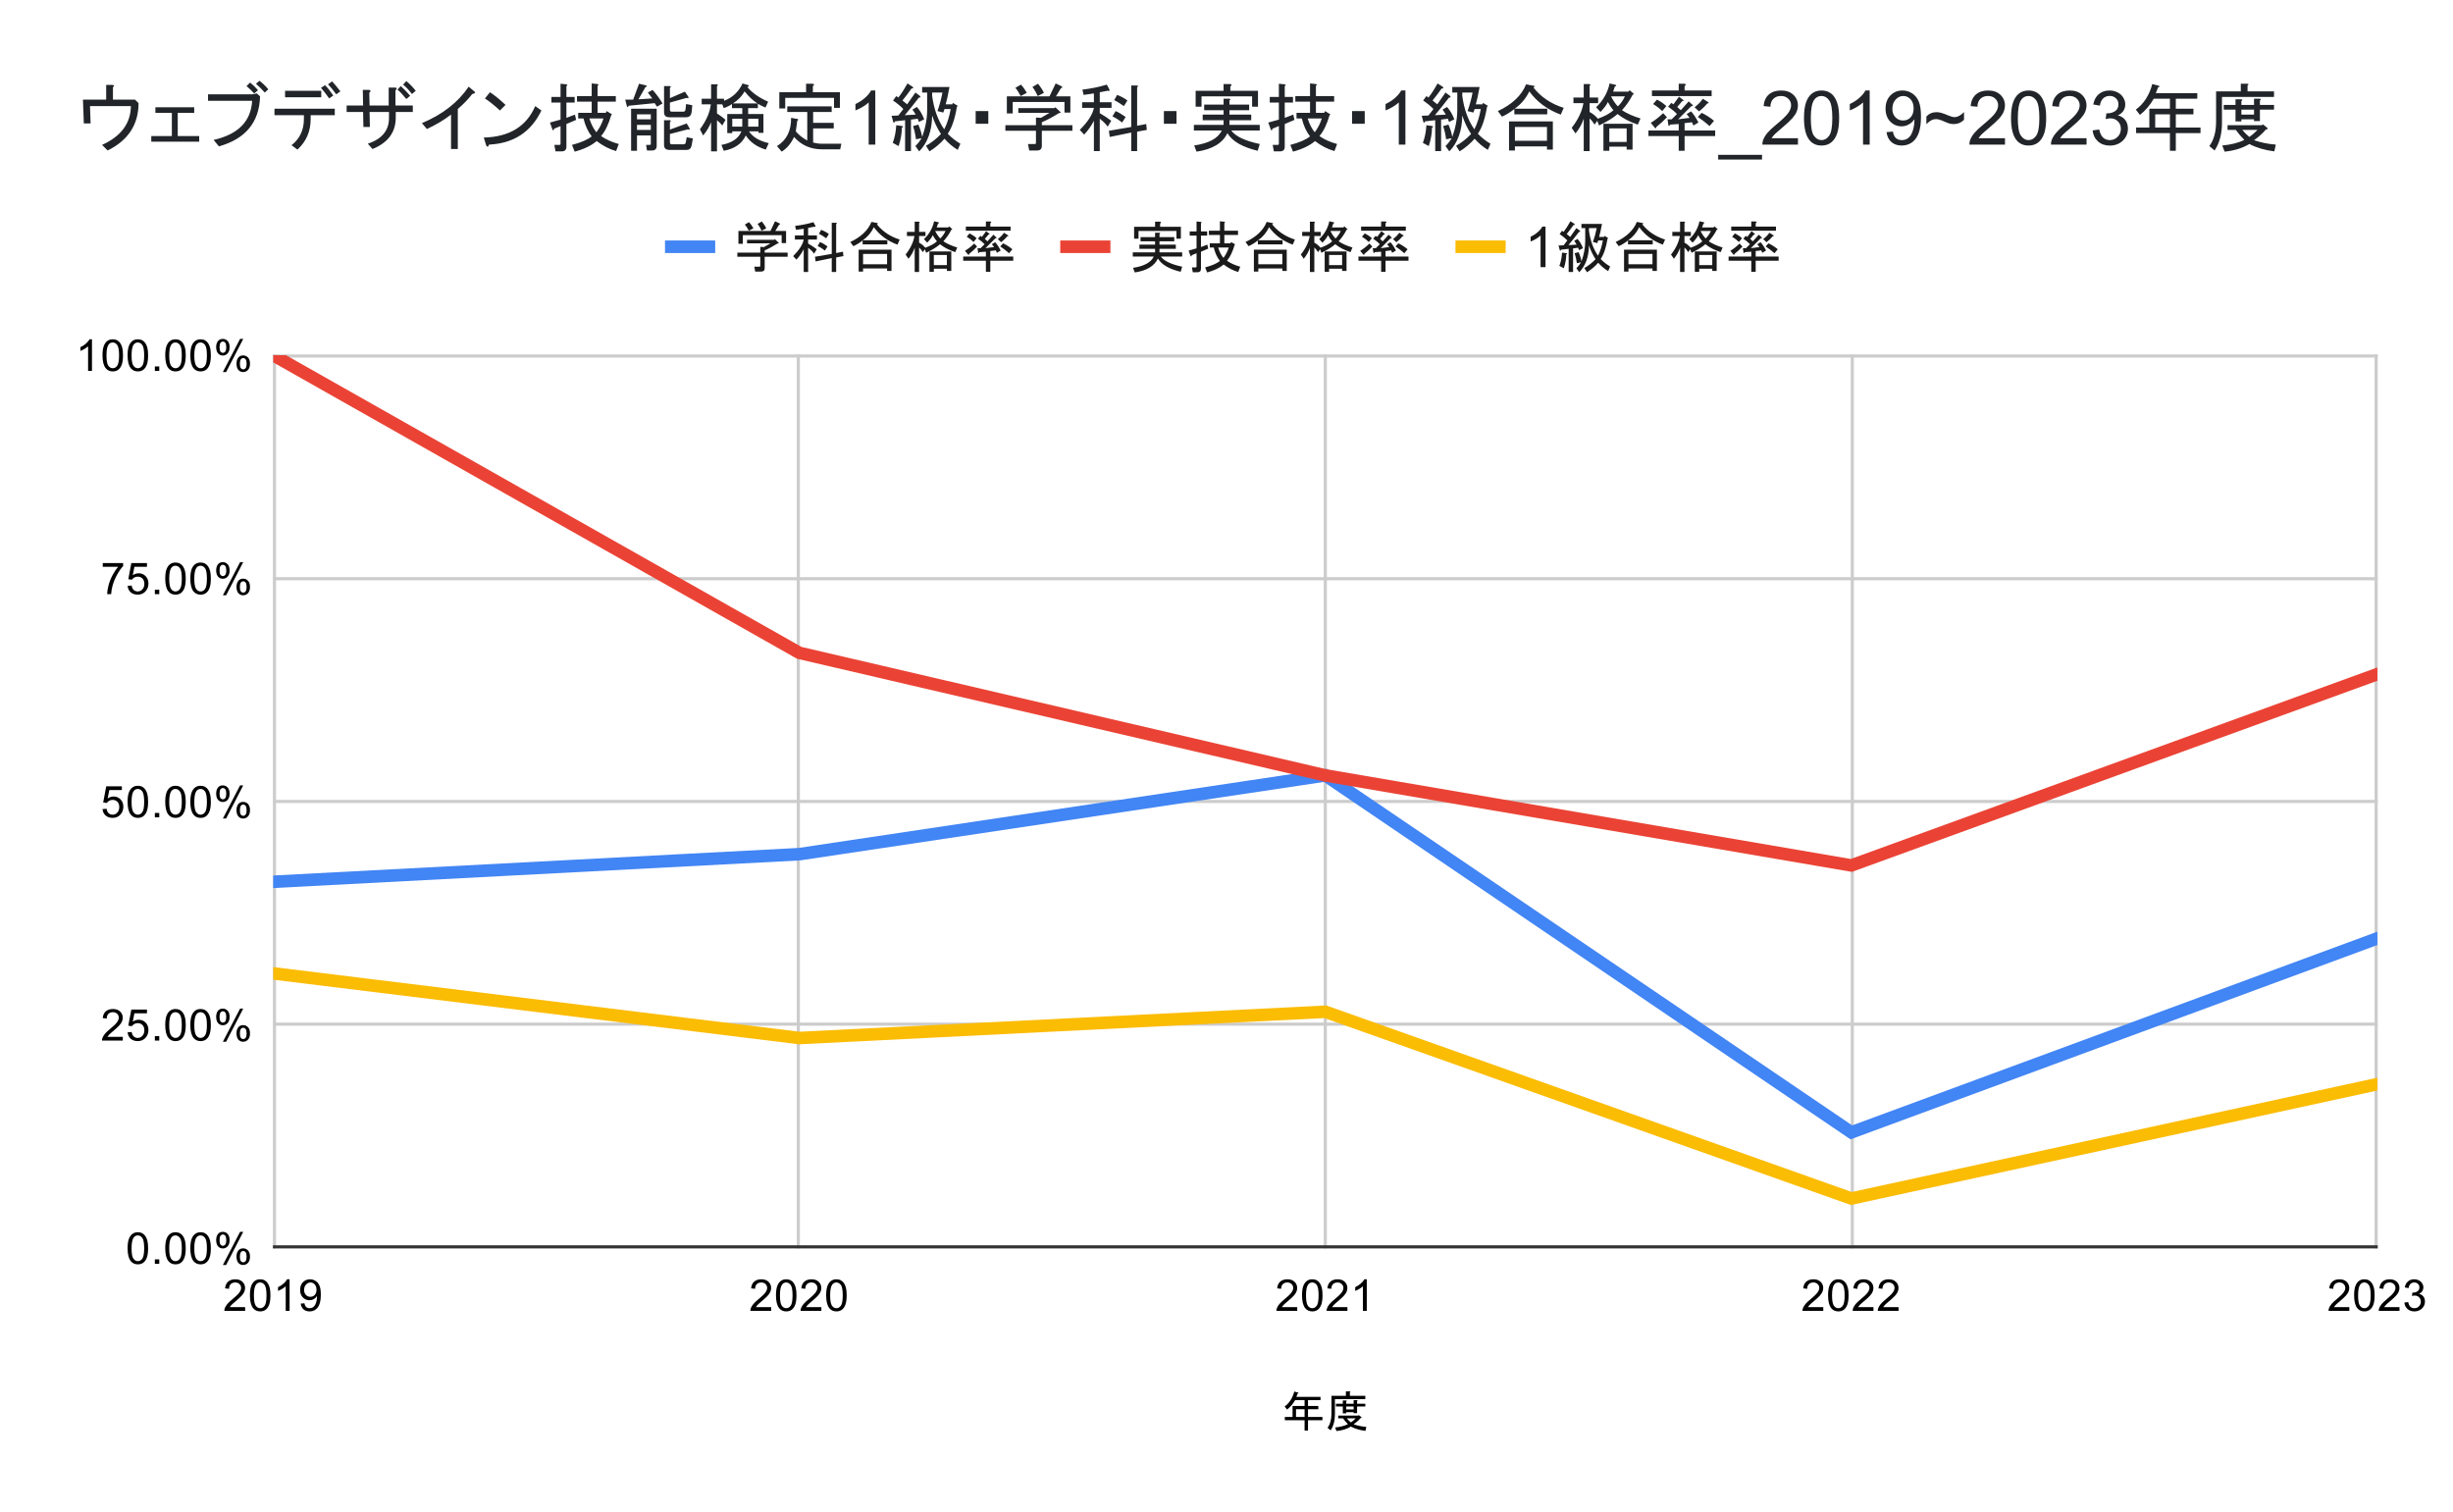 <svg version="1.1" viewBox="0.0 0.0 782.0 482.0" fill="none" stroke="none" stroke-linecap="square" stroke-miterlimit="10" width="782" height="482" xmlns:xlink="http://www.w3.org/1999/xlink" xmlns="http://www.w3.org/2000/svg"><path fill="#ffffff" d="M0 0L782.0 0L782.0 482.0L0 482.0L0 0Z" fill-rule="nonzero"/><path stroke="#cccccc" stroke-width="1.0" stroke-linecap="butt" d="M87.5 113.5L87.5 397.5" fill-rule="nonzero"/><path stroke="#cccccc" stroke-width="1.0" stroke-linecap="butt" d="M254.5 113.5L254.5 397.5" fill-rule="nonzero"/><path stroke="#cccccc" stroke-width="1.0" stroke-linecap="butt" d="M422.5 113.5L422.5 397.5" fill-rule="nonzero"/><path stroke="#cccccc" stroke-width="1.0" stroke-linecap="butt" d="M590.5 113.5L590.5 397.5" fill-rule="nonzero"/><path stroke="#cccccc" stroke-width="1.0" stroke-linecap="butt" d="M757.5 113.5L757.5 397.5" fill-rule="nonzero"/><path stroke="#333333" stroke-width="1.0" stroke-linecap="butt" d="M87.5 397.5L757.5 397.5" fill-rule="nonzero"/><path stroke="#cccccc" stroke-width="1.0" stroke-linecap="butt" d="M87.5 326.5L757.5 326.5" fill-rule="nonzero"/><path stroke="#cccccc" stroke-width="1.0" stroke-linecap="butt" d="M87.5 255.5L757.5 255.5" fill-rule="nonzero"/><path stroke="#cccccc" stroke-width="1.0" stroke-linecap="butt" d="M87.5 184.5L757.5 184.5" fill-rule="nonzero"/><path stroke="#cccccc" stroke-width="1.0" stroke-linecap="butt" d="M87.5 113.5L757.5 113.5" fill-rule="nonzero"/><path stroke="#000000" stroke-width="1.0" stroke-linecap="butt" stroke-opacity="0.0" d="M87.5 374.5L757.5 374.5" fill-rule="nonzero"/><path stroke="#000000" stroke-width="1.0" stroke-linecap="butt" stroke-opacity="0.0" d="M87.5 350.5L757.5 350.5" fill-rule="nonzero"/><path stroke="#000000" stroke-width="1.0" stroke-linecap="butt" stroke-opacity="0.0" d="M87.5 303.5L757.5 303.5" fill-rule="nonzero"/><path stroke="#000000" stroke-width="1.0" stroke-linecap="butt" stroke-opacity="0.0" d="M87.5 279.5L757.5 279.5" fill-rule="nonzero"/><path stroke="#000000" stroke-width="1.0" stroke-linecap="butt" stroke-opacity="0.0" d="M87.5 231.5L757.5 231.5" fill-rule="nonzero"/><path stroke="#000000" stroke-width="1.0" stroke-linecap="butt" stroke-opacity="0.0" d="M87.5 208.5L757.5 208.5" fill-rule="nonzero"/><path stroke="#000000" stroke-width="1.0" stroke-linecap="butt" stroke-opacity="0.0" d="M87.5 160.5L757.5 160.5" fill-rule="nonzero"/><path stroke="#000000" stroke-width="1.0" stroke-linecap="butt" stroke-opacity="0.0" d="M87.5 136.5L757.5 136.5" fill-rule="nonzero"/><clipPath id="id_0"><path d="M87.1 113.233L757.9 113.233L757.9 397.9L87.1 397.9L87.1 113.233Z" clip-rule="nonzero"/></clipPath><path stroke="#4285f4" stroke-width="4.0" stroke-linecap="butt" clip-path="url(#id_0)" d="M87.1 281.114L254.8 272.312L422.5 247.194L590.2 360.999L757.9 299.138" fill-rule="nonzero"/><path stroke="#ea4335" stroke-width="4.0" stroke-linecap="butt" clip-path="url(#id_0)" d="M87.1 113.233L254.8 208.122L422.5 247.194L590.2 275.9L757.9 214.9" fill-rule="nonzero"/><path stroke="#fbbc04" stroke-width="4.0" stroke-linecap="butt" clip-path="url(#id_0)" d="M87.1 310.31L254.8 330.92L422.5 322.547L590.2 382.085L757.9 345.614" fill-rule="nonzero"/><path fill="#000000" fill-opacity="0.0" clip-path="url(#id_0)" d="M90.1 281.114C90.1 282.771 88.757 284.114 87.1 284.114C85.443 284.114 84.1 282.771 84.1 281.114C84.1 279.457 85.443 278.114 87.1 278.114C88.757 278.114 90.1 279.457 90.1 281.114Z" fill-rule="nonzero"/><path fill="#000000" fill-opacity="0.0" clip-path="url(#id_0)" d="M257.8 272.312C257.8 273.969 256.457 275.312 254.8 275.312C253.143 275.312 251.8 273.969 251.8 272.312C251.8 270.655 253.143 269.312 254.8 269.312C256.457 269.312 257.8 270.655 257.8 272.312Z" fill-rule="nonzero"/><path fill="#000000" fill-opacity="0.0" clip-path="url(#id_0)" d="M425.5 247.194C425.5 248.851 424.157 250.194 422.5 250.194C420.843 250.194 419.5 248.851 419.5 247.194C419.5 245.537 420.843 244.194 422.5 244.194C424.157 244.194 425.5 245.537 425.5 247.194Z" fill-rule="nonzero"/><path fill="#000000" fill-opacity="0.0" clip-path="url(#id_0)" d="M593.2 360.999C593.2 362.656 591.857 363.999 590.2 363.999C588.543 363.999 587.2 362.656 587.2 360.999C587.2 359.342 588.543 357.999 590.2 357.999C591.857 357.999 593.2 359.342 593.2 360.999Z" fill-rule="nonzero"/><path fill="#000000" fill-opacity="0.0" clip-path="url(#id_0)" d="M760.9 299.138C760.9 300.795 759.557 302.138 757.9 302.138C756.243 302.138 754.9 300.795 754.9 299.138C754.9 297.481 756.243 296.138 757.9 296.138C759.557 296.138 760.9 297.481 760.9 299.138Z" fill-rule="nonzero"/><path fill="#000000" fill-opacity="0.0" clip-path="url(#id_0)" d="M90.1 113.233C90.1 114.89 88.757 116.233 87.1 116.233C85.443 116.233 84.1 114.89 84.1 113.233C84.1 111.576 85.443 110.233 87.1 110.233C88.757 110.233 90.1 111.576 90.1 113.233Z" fill-rule="nonzero"/><path fill="#000000" fill-opacity="0.0" clip-path="url(#id_0)" d="M257.8 208.122C257.8 209.779 256.457 211.122 254.8 211.122C253.143 211.122 251.8 209.779 251.8 208.122C251.8 206.465 253.143 205.122 254.8 205.122C256.457 205.122 257.8 206.465 257.8 208.122Z" fill-rule="nonzero"/><path fill="#000000" fill-opacity="0.0" clip-path="url(#id_0)" d="M425.5 247.194C425.5 248.851 424.157 250.194 422.5 250.194C420.843 250.194 419.5 248.851 419.5 247.194C419.5 245.537 420.843 244.194 422.5 244.194C424.157 244.194 425.5 245.537 425.5 247.194Z" fill-rule="nonzero"/><path fill="#000000" fill-opacity="0.0" clip-path="url(#id_0)" d="M593.2 275.9C593.2 277.557 591.857 278.9 590.2 278.9C588.543 278.9 587.2 277.557 587.2 275.9C587.2 274.243 588.543 272.9 590.2 272.9C591.857 272.9 593.2 274.243 593.2 275.9Z" fill-rule="nonzero"/><path fill="#000000" fill-opacity="0.0" clip-path="url(#id_0)" d="M760.9 214.9C760.9 216.557 759.557 217.9 757.9 217.9C756.243 217.9 754.9 216.557 754.9 214.9C754.9 213.243 756.243 211.9 757.9 211.9C759.557 211.9 760.9 213.243 760.9 214.9Z" fill-rule="nonzero"/><path fill="#000000" fill-opacity="0.0" clip-path="url(#id_0)" d="M90.1 310.31C90.1 311.967 88.757 313.31 87.1 313.31C85.443 313.31 84.1 311.967 84.1 310.31C84.1 308.653 85.443 307.31 87.1 307.31C88.757 307.31 90.1 308.653 90.1 310.31Z" fill-rule="nonzero"/><path fill="#000000" fill-opacity="0.0" clip-path="url(#id_0)" d="M257.8 330.92C257.8 332.576 256.457 333.92 254.8 333.92C253.143 333.92 251.8 332.576 251.8 330.92C251.8 329.263 253.143 327.92 254.8 327.92C256.457 327.92 257.8 329.263 257.8 330.92Z" fill-rule="nonzero"/><path fill="#000000" fill-opacity="0.0" clip-path="url(#id_0)" d="M425.5 322.547C425.5 324.204 424.157 325.547 422.5 325.547C420.843 325.547 419.5 324.204 419.5 322.547C419.5 320.89 420.843 319.547 422.5 319.547C424.157 319.547 425.5 320.89 425.5 322.547Z" fill-rule="nonzero"/><path fill="#000000" fill-opacity="0.0" clip-path="url(#id_0)" d="M593.2 382.085C593.2 383.742 591.857 385.085 590.2 385.085C588.543 385.085 587.2 383.742 587.2 382.085C587.2 380.428 588.543 379.085 590.2 379.085C591.857 379.085 593.2 380.428 593.2 382.085Z" fill-rule="nonzero"/><path fill="#000000" fill-opacity="0.0" clip-path="url(#id_0)" d="M760.9 345.614C760.9 347.271 759.557 348.614 757.9 348.614C756.243 348.614 754.9 347.271 754.9 345.614C754.9 343.957 756.243 342.614 757.9 342.614C759.557 342.614 760.9 343.957 760.9 345.614Z" fill-rule="nonzero"/><path fill="#000000" d="M412.875 446.369Q411.844 448.166 410.312 449.369L409.547 448.384Q411.781 446.744 412.609 443.634L413.859 443.962Q414.078 444.181 413.703 444.228L413.266 445.322L420.969 445.322L420.969 446.369L416.984 446.369L416.984 448.228L420.266 448.228L420.266 449.259L416.984 449.259L416.984 451.728L421.578 451.728L421.578 452.759L416.984 452.759L416.984 456.056L415.891 456.056L415.891 452.759L409.594 452.759L409.594 451.728L412.062 451.728L412.062 448.228L415.891 448.228L415.891 446.369L412.875 446.369ZM413.156 451.728L415.891 451.728L415.891 449.259L413.156 449.259L413.156 451.728ZM435.297 456.166Q432.672 455.837 430.656 454.791Q428.734 455.947 426.062 456.212L425.625 455.072Q428.078 454.837 429.719 454.025Q428.844 453.15 428.141 452.166L426.609 452.166L426.609 451.291L433.0 451.291L433.172 451.119L433.984 451.775Q434.203 452.103 433.766 452.056Q432.844 453.15 431.531 454.072Q433.438 454.728 435.578 454.9L435.297 456.166ZM430.328 444.994L435.25 444.994L435.25 446.041L425.562 446.041L425.562 450.853Q425.562 453.916 424.203 455.994L423.219 455.181Q424.469 453.478 424.469 450.634L424.469 444.994L429.062 444.994L429.062 443.572L430.266 443.572Q430.703 443.634 430.328 443.9L430.328 444.994ZM430.656 453.478Q431.312 453.041 432.188 452.166L429.344 452.166Q429.891 452.822 430.656 453.478ZM432.625 450.525L431.531 450.525L431.531 450.197L429.172 450.197L429.172 450.572L428.078 450.572L428.078 448.384L425.891 448.384L425.891 447.509L428.078 447.509L428.078 446.478L429.125 446.478Q429.562 446.525 429.172 446.806L429.172 447.509L431.531 447.509L431.531 446.369L432.562 446.369Q433.0 446.416 432.625 446.697L432.625 447.509L435.25 447.509L435.25 448.384L432.625 448.384L432.625 450.525ZM431.531 448.384L429.172 448.384L429.172 449.322L431.531 449.322L431.531 448.384Z" fill-rule="nonzero"/><path fill="#000000" d="M40.678 397.962Q40.678 396.181 41.038 395.103Q41.413 394.009 42.131 393.431Q42.85 392.837 43.944 392.837Q44.756 392.837 45.366 393.166Q45.975 393.494 46.366 394.103Q46.772 394.712 46.991 395.587Q47.209 396.462 47.209 397.962Q47.209 399.728 46.85 400.806Q46.491 401.884 45.772 402.478Q45.053 403.072 43.944 403.072Q42.506 403.072 41.678 402.025Q40.678 400.775 40.678 397.962ZM41.944 397.962Q41.944 400.431 42.522 401.244Q43.1 402.056 43.944 402.056Q44.803 402.056 45.381 401.244Q45.959 400.416 45.959 397.962Q45.959 395.478 45.381 394.666Q44.803 393.853 43.928 393.853Q43.084 393.853 42.584 394.572Q41.944 395.494 41.944 397.962ZM49.366 402.9L49.366 401.494L50.772 401.494L50.772 402.9L49.366 402.9ZM52.678 397.962Q52.678 396.181 53.038 395.103Q53.413 394.009 54.131 393.431Q54.85 392.837 55.944 392.837Q56.756 392.837 57.366 393.166Q57.975 393.494 58.366 394.103Q58.772 394.712 58.991 395.587Q59.209 396.462 59.209 397.962Q59.209 399.728 58.85 400.806Q58.491 401.884 57.772 402.478Q57.053 403.072 55.944 403.072Q54.506 403.072 53.678 402.025Q52.678 400.775 52.678 397.962ZM53.944 397.962Q53.944 400.431 54.522 401.244Q55.1 402.056 55.944 402.056Q56.803 402.056 57.381 401.244Q57.959 400.416 57.959 397.962Q57.959 395.478 57.381 394.666Q56.803 393.853 55.928 393.853Q55.084 393.853 54.584 394.572Q53.944 395.494 53.944 397.962ZM60.678 397.962Q60.678 396.181 61.038 395.103Q61.413 394.009 62.131 393.431Q62.85 392.837 63.944 392.837Q64.756 392.837 65.366 393.166Q65.975 393.494 66.366 394.103Q66.772 394.712 66.991 395.587Q67.209 396.462 67.209 397.962Q67.209 399.728 66.85 400.806Q66.491 401.884 65.772 402.478Q65.053 403.072 63.944 403.072Q62.506 403.072 61.678 402.025Q60.678 400.775 60.678 397.962ZM61.944 397.962Q61.944 400.431 62.522 401.244Q63.1 402.056 63.944 402.056Q64.803 402.056 65.381 401.244Q65.959 400.416 65.959 397.962Q65.959 395.478 65.381 394.666Q64.803 393.853 63.928 393.853Q63.084 393.853 62.584 394.572Q61.944 395.494 61.944 397.962ZM68.912 395.291Q68.912 394.212 69.444 393.462Q69.991 392.712 71.022 392.712Q71.959 392.712 72.569 393.384Q73.194 394.056 73.194 395.353Q73.194 396.634 72.569 397.322Q71.944 398.009 71.037 398.009Q70.131 398.009 69.522 397.337Q68.912 396.65 68.912 395.291ZM71.053 393.556Q70.6 393.556 70.287 393.962Q69.991 394.353 69.991 395.4Q69.991 396.369 70.287 396.759Q70.6 397.15 71.053 397.15Q71.522 397.15 71.819 396.759Q72.131 396.369 72.131 395.306Q72.131 394.337 71.819 393.947Q71.506 393.556 71.053 393.556ZM71.053 403.275L76.537 392.712L77.537 392.712L72.084 403.275L71.053 403.275ZM75.397 400.541Q75.397 399.462 75.928 398.728Q76.475 397.978 77.506 397.978Q78.444 397.978 79.069 398.65Q79.694 399.322 79.694 400.619Q79.694 401.9 79.069 402.587Q78.444 403.275 77.506 403.275Q76.6 403.275 75.991 402.603Q75.397 401.916 75.397 400.541ZM77.537 398.822Q77.069 398.822 76.772 399.228Q76.475 399.619 76.475 400.666Q76.475 401.634 76.772 402.025Q77.084 402.416 77.537 402.416Q78.006 402.416 78.303 402.025Q78.616 401.634 78.616 400.572Q78.616 399.603 78.303 399.212Q78.006 398.822 77.537 398.822Z" fill-rule="nonzero"/><path fill="#000000" d="M39.147 330.546L39.147 331.733L32.522 331.733Q32.506 331.296 32.663 330.874Q32.928 330.202 33.475 329.546Q34.038 328.89 35.084 328.03Q36.725 326.686 37.288 325.905Q37.866 325.124 37.866 324.421Q37.866 323.686 37.334 323.186Q36.819 322.686 35.991 322.686Q35.1 322.686 34.553 323.218Q34.022 323.749 34.022 324.702L32.756 324.561Q32.881 323.155 33.725 322.421Q34.584 321.671 36.006 321.671Q37.459 321.671 38.288 322.468Q39.131 323.265 39.131 324.452Q39.131 325.061 38.881 325.64Q38.647 326.218 38.069 326.858Q37.506 327.499 36.178 328.624Q35.069 329.546 34.756 329.89Q34.444 330.218 34.241 330.546L39.147 330.546ZM40.678 329.108L41.975 328.999Q42.116 329.936 42.631 330.421Q43.163 330.89 43.897 330.89Q44.788 330.89 45.397 330.218Q46.022 329.546 46.022 328.452Q46.022 327.39 45.428 326.78Q44.834 326.171 43.881 326.171Q43.288 326.171 42.803 326.452Q42.334 326.718 42.053 327.14L40.897 326.999L41.866 321.843L46.85 321.843L46.85 323.03L42.85 323.03L42.319 325.718Q43.225 325.093 44.209 325.093Q45.522 325.093 46.413 325.999Q47.319 326.905 47.319 328.343Q47.319 329.702 46.538 330.686Q45.569 331.905 43.897 331.905Q42.538 331.905 41.663 331.14Q40.803 330.374 40.678 329.108ZM49.366 331.733L49.366 330.327L50.772 330.327L50.772 331.733L49.366 331.733ZM52.678 326.796Q52.678 325.015 53.038 323.936Q53.413 322.843 54.131 322.265Q54.85 321.671 55.944 321.671Q56.756 321.671 57.366 321.999Q57.975 322.327 58.366 322.936Q58.772 323.546 58.991 324.421Q59.209 325.296 59.209 326.796Q59.209 328.561 58.85 329.64Q58.491 330.718 57.772 331.311Q57.053 331.905 55.944 331.905Q54.506 331.905 53.678 330.858Q52.678 329.608 52.678 326.796ZM53.944 326.796Q53.944 329.265 54.522 330.077Q55.1 330.89 55.944 330.89Q56.803 330.89 57.381 330.077Q57.959 329.249 57.959 326.796Q57.959 324.311 57.381 323.499Q56.803 322.686 55.928 322.686Q55.084 322.686 54.584 323.405Q53.944 324.327 53.944 326.796ZM60.678 326.796Q60.678 325.015 61.038 323.936Q61.413 322.843 62.131 322.265Q62.85 321.671 63.944 321.671Q64.756 321.671 65.366 321.999Q65.975 322.327 66.366 322.936Q66.772 323.546 66.991 324.421Q67.209 325.296 67.209 326.796Q67.209 328.561 66.85 329.64Q66.491 330.718 65.772 331.311Q65.053 331.905 63.944 331.905Q62.506 331.905 61.678 330.858Q60.678 329.608 60.678 326.796ZM61.944 326.796Q61.944 329.265 62.522 330.077Q63.1 330.89 63.944 330.89Q64.803 330.89 65.381 330.077Q65.959 329.249 65.959 326.796Q65.959 324.311 65.381 323.499Q64.803 322.686 63.928 322.686Q63.084 322.686 62.584 323.405Q61.944 324.327 61.944 326.796ZM68.912 324.124Q68.912 323.046 69.444 322.296Q69.991 321.546 71.022 321.546Q71.959 321.546 72.569 322.218Q73.194 322.89 73.194 324.186Q73.194 325.468 72.569 326.155Q71.944 326.843 71.037 326.843Q70.131 326.843 69.522 326.171Q68.912 325.483 68.912 324.124ZM71.053 322.39Q70.6 322.39 70.287 322.796Q69.991 323.186 69.991 324.233Q69.991 325.202 70.287 325.593Q70.6 325.983 71.053 325.983Q71.522 325.983 71.819 325.593Q72.131 325.202 72.131 324.14Q72.131 323.171 71.819 322.78Q71.506 322.39 71.053 322.39ZM71.053 332.108L76.537 321.546L77.537 321.546L72.084 332.108L71.053 332.108ZM75.397 329.374Q75.397 328.296 75.928 327.561Q76.475 326.811 77.506 326.811Q78.444 326.811 79.069 327.483Q79.694 328.155 79.694 329.452Q79.694 330.733 79.069 331.421Q78.444 332.108 77.506 332.108Q76.6 332.108 75.991 331.436Q75.397 330.749 75.397 329.374ZM77.537 327.655Q77.069 327.655 76.772 328.061Q76.475 328.452 76.475 329.499Q76.475 330.468 76.772 330.858Q77.084 331.249 77.537 331.249Q78.006 331.249 78.303 330.858Q78.616 330.468 78.616 329.405Q78.616 328.436 78.303 328.046Q78.006 327.655 77.537 327.655Z" fill-rule="nonzero"/><path fill="#000000" d="M32.678 257.942L33.975 257.832Q34.116 258.77 34.631 259.254Q35.163 259.723 35.897 259.723Q36.788 259.723 37.397 259.051Q38.022 258.379 38.022 257.285Q38.022 256.223 37.428 255.614Q36.834 255.004 35.881 255.004Q35.288 255.004 34.803 255.285Q34.334 255.551 34.053 255.973L32.897 255.832L33.866 250.676L38.85 250.676L38.85 251.864L34.85 251.864L34.319 254.551Q35.225 253.926 36.209 253.926Q37.522 253.926 38.413 254.832Q39.319 255.739 39.319 257.176Q39.319 258.535 38.538 259.52Q37.569 260.739 35.897 260.739Q34.538 260.739 33.663 259.973Q32.803 259.207 32.678 257.942ZM40.678 255.629Q40.678 253.848 41.038 252.77Q41.413 251.676 42.131 251.098Q42.85 250.504 43.944 250.504Q44.756 250.504 45.366 250.832Q45.975 251.16 46.366 251.77Q46.772 252.379 46.991 253.254Q47.209 254.129 47.209 255.629Q47.209 257.395 46.85 258.473Q46.491 259.551 45.772 260.145Q45.053 260.739 43.944 260.739Q42.506 260.739 41.678 259.692Q40.678 258.442 40.678 255.629ZM41.944 255.629Q41.944 258.098 42.522 258.91Q43.1 259.723 43.944 259.723Q44.803 259.723 45.381 258.91Q45.959 258.082 45.959 255.629Q45.959 253.145 45.381 252.332Q44.803 251.52 43.928 251.52Q43.084 251.52 42.584 252.239Q41.944 253.16 41.944 255.629ZM49.366 260.567L49.366 259.16L50.772 259.16L50.772 260.567L49.366 260.567ZM52.678 255.629Q52.678 253.848 53.038 252.77Q53.413 251.676 54.131 251.098Q54.85 250.504 55.944 250.504Q56.756 250.504 57.366 250.832Q57.975 251.16 58.366 251.77Q58.772 252.379 58.991 253.254Q59.209 254.129 59.209 255.629Q59.209 257.395 58.85 258.473Q58.491 259.551 57.772 260.145Q57.053 260.739 55.944 260.739Q54.506 260.739 53.678 259.692Q52.678 258.442 52.678 255.629ZM53.944 255.629Q53.944 258.098 54.522 258.91Q55.1 259.723 55.944 259.723Q56.803 259.723 57.381 258.91Q57.959 258.082 57.959 255.629Q57.959 253.145 57.381 252.332Q56.803 251.52 55.928 251.52Q55.084 251.52 54.584 252.239Q53.944 253.16 53.944 255.629ZM60.678 255.629Q60.678 253.848 61.038 252.77Q61.413 251.676 62.131 251.098Q62.85 250.504 63.944 250.504Q64.756 250.504 65.366 250.832Q65.975 251.16 66.366 251.77Q66.772 252.379 66.991 253.254Q67.209 254.129 67.209 255.629Q67.209 257.395 66.85 258.473Q66.491 259.551 65.772 260.145Q65.053 260.739 63.944 260.739Q62.506 260.739 61.678 259.692Q60.678 258.442 60.678 255.629ZM61.944 255.629Q61.944 258.098 62.522 258.91Q63.1 259.723 63.944 259.723Q64.803 259.723 65.381 258.91Q65.959 258.082 65.959 255.629Q65.959 253.145 65.381 252.332Q64.803 251.52 63.928 251.52Q63.084 251.52 62.584 252.239Q61.944 253.16 61.944 255.629ZM68.912 252.957Q68.912 251.879 69.444 251.129Q69.991 250.379 71.022 250.379Q71.959 250.379 72.569 251.051Q73.194 251.723 73.194 253.02Q73.194 254.301 72.569 254.989Q71.944 255.676 71.037 255.676Q70.131 255.676 69.522 255.004Q68.912 254.317 68.912 252.957ZM71.053 251.223Q70.6 251.223 70.287 251.629Q69.991 252.02 69.991 253.067Q69.991 254.035 70.287 254.426Q70.6 254.817 71.053 254.817Q71.522 254.817 71.819 254.426Q72.131 254.035 72.131 252.973Q72.131 252.004 71.819 251.614Q71.506 251.223 71.053 251.223ZM71.053 260.942L76.537 250.379L77.537 250.379L72.084 260.942L71.053 260.942ZM75.397 258.207Q75.397 257.129 75.928 256.395Q76.475 255.645 77.506 255.645Q78.444 255.645 79.069 256.317Q79.694 256.989 79.694 258.285Q79.694 259.567 79.069 260.254Q78.444 260.942 77.506 260.942Q76.6 260.942 75.991 260.27Q75.397 259.582 75.397 258.207ZM77.537 256.489Q77.069 256.489 76.772 256.895Q76.475 257.285 76.475 258.332Q76.475 259.301 76.772 259.692Q77.084 260.082 77.537 260.082Q78.006 260.082 78.303 259.692Q78.616 259.301 78.616 258.239Q78.616 257.27 78.303 256.879Q78.006 256.489 77.537 256.489Z" fill-rule="nonzero"/><path fill="#000000" d="M32.756 180.697L32.756 179.509L39.256 179.509L39.256 180.463Q38.288 181.478 37.35 183.166Q36.413 184.853 35.897 186.65Q35.538 187.9 35.428 189.4L34.163 189.4Q34.178 188.213 34.616 186.541Q35.069 184.869 35.897 183.322Q36.741 181.759 37.678 180.697L32.756 180.697ZM40.678 186.775L41.975 186.666Q42.116 187.603 42.631 188.088Q43.163 188.556 43.897 188.556Q44.788 188.556 45.397 187.884Q46.022 187.213 46.022 186.119Q46.022 185.056 45.428 184.447Q44.834 183.838 43.881 183.838Q43.288 183.838 42.803 184.119Q42.334 184.384 42.053 184.806L40.897 184.666L41.866 179.509L46.85 179.509L46.85 180.697L42.85 180.697L42.319 183.384Q43.225 182.759 44.209 182.759Q45.522 182.759 46.413 183.666Q47.319 184.572 47.319 186.009Q47.319 187.369 46.538 188.353Q45.569 189.572 43.897 189.572Q42.538 189.572 41.663 188.806Q40.803 188.041 40.678 186.775ZM49.366 189.4L49.366 187.994L50.772 187.994L50.772 189.4L49.366 189.4ZM52.678 184.463Q52.678 182.681 53.038 181.603Q53.413 180.509 54.131 179.931Q54.85 179.338 55.944 179.338Q56.756 179.338 57.366 179.666Q57.975 179.994 58.366 180.603Q58.772 181.213 58.991 182.088Q59.209 182.963 59.209 184.463Q59.209 186.228 58.85 187.306Q58.491 188.384 57.772 188.978Q57.053 189.572 55.944 189.572Q54.506 189.572 53.678 188.525Q52.678 187.275 52.678 184.463ZM53.944 184.463Q53.944 186.931 54.522 187.744Q55.1 188.556 55.944 188.556Q56.803 188.556 57.381 187.744Q57.959 186.916 57.959 184.463Q57.959 181.978 57.381 181.166Q56.803 180.353 55.928 180.353Q55.084 180.353 54.584 181.072Q53.944 181.994 53.944 184.463ZM60.678 184.463Q60.678 182.681 61.038 181.603Q61.413 180.509 62.131 179.931Q62.85 179.338 63.944 179.338Q64.756 179.338 65.366 179.666Q65.975 179.994 66.366 180.603Q66.772 181.213 66.991 182.088Q67.209 182.963 67.209 184.463Q67.209 186.228 66.85 187.306Q66.491 188.384 65.772 188.978Q65.053 189.572 63.944 189.572Q62.506 189.572 61.678 188.525Q60.678 187.275 60.678 184.463ZM61.944 184.463Q61.944 186.931 62.522 187.744Q63.1 188.556 63.944 188.556Q64.803 188.556 65.381 187.744Q65.959 186.916 65.959 184.463Q65.959 181.978 65.381 181.166Q64.803 180.353 63.928 180.353Q63.084 180.353 62.584 181.072Q61.944 181.994 61.944 184.463ZM68.912 181.791Q68.912 180.713 69.444 179.963Q69.991 179.213 71.022 179.213Q71.959 179.213 72.569 179.884Q73.194 180.556 73.194 181.853Q73.194 183.134 72.569 183.822Q71.944 184.509 71.037 184.509Q70.131 184.509 69.522 183.838Q68.912 183.15 68.912 181.791ZM71.053 180.056Q70.6 180.056 70.287 180.463Q69.991 180.853 69.991 181.9Q69.991 182.869 70.287 183.259Q70.6 183.65 71.053 183.65Q71.522 183.65 71.819 183.259Q72.131 182.869 72.131 181.806Q72.131 180.838 71.819 180.447Q71.506 180.056 71.053 180.056ZM71.053 189.775L76.537 179.213L77.537 179.213L72.084 189.775L71.053 189.775ZM75.397 187.041Q75.397 185.963 75.928 185.228Q76.475 184.478 77.506 184.478Q78.444 184.478 79.069 185.15Q79.694 185.822 79.694 187.119Q79.694 188.4 79.069 189.088Q78.444 189.775 77.506 189.775Q76.6 189.775 75.991 189.103Q75.397 188.416 75.397 187.041ZM77.537 185.322Q77.069 185.322 76.772 185.728Q76.475 186.119 76.475 187.166Q76.475 188.134 76.772 188.525Q77.084 188.916 77.537 188.916Q78.006 188.916 78.303 188.525Q78.616 188.134 78.616 187.072Q78.616 186.103 78.303 185.713Q78.006 185.322 77.537 185.322Z" fill-rule="nonzero"/><path fill="#000000" d="M29.319 118.233L28.084 118.233L28.084 110.39Q27.647 110.811 26.913 111.249Q26.194 111.671 25.631 111.874L25.631 110.686Q26.663 110.202 27.428 109.515Q28.209 108.827 28.522 108.171L29.319 108.171L29.319 118.233ZM32.678 113.296Q32.678 111.515 33.038 110.436Q33.413 109.343 34.131 108.765Q34.85 108.171 35.944 108.171Q36.756 108.171 37.366 108.499Q37.975 108.827 38.366 109.436Q38.772 110.046 38.991 110.921Q39.209 111.796 39.209 113.296Q39.209 115.061 38.85 116.14Q38.491 117.218 37.772 117.811Q37.053 118.405 35.944 118.405Q34.506 118.405 33.678 117.358Q32.678 116.108 32.678 113.296ZM33.944 113.296Q33.944 115.765 34.522 116.577Q35.1 117.39 35.944 117.39Q36.803 117.39 37.381 116.577Q37.959 115.749 37.959 113.296Q37.959 110.811 37.381 109.999Q36.803 109.186 35.928 109.186Q35.084 109.186 34.584 109.905Q33.944 110.827 33.944 113.296ZM40.678 113.296Q40.678 111.515 41.038 110.436Q41.413 109.343 42.131 108.765Q42.85 108.171 43.944 108.171Q44.756 108.171 45.366 108.499Q45.975 108.827 46.366 109.436Q46.772 110.046 46.991 110.921Q47.209 111.796 47.209 113.296Q47.209 115.061 46.85 116.14Q46.491 117.218 45.772 117.811Q45.053 118.405 43.944 118.405Q42.506 118.405 41.678 117.358Q40.678 116.108 40.678 113.296ZM41.944 113.296Q41.944 115.765 42.522 116.577Q43.1 117.39 43.944 117.39Q44.803 117.39 45.381 116.577Q45.959 115.749 45.959 113.296Q45.959 110.811 45.381 109.999Q44.803 109.186 43.928 109.186Q43.084 109.186 42.584 109.905Q41.944 110.827 41.944 113.296ZM49.366 118.233L49.366 116.827L50.772 116.827L50.772 118.233L49.366 118.233ZM52.678 113.296Q52.678 111.515 53.038 110.436Q53.413 109.343 54.131 108.765Q54.85 108.171 55.944 108.171Q56.756 108.171 57.366 108.499Q57.975 108.827 58.366 109.436Q58.772 110.046 58.991 110.921Q59.209 111.796 59.209 113.296Q59.209 115.061 58.85 116.14Q58.491 117.218 57.772 117.811Q57.053 118.405 55.944 118.405Q54.506 118.405 53.678 117.358Q52.678 116.108 52.678 113.296ZM53.944 113.296Q53.944 115.765 54.522 116.577Q55.1 117.39 55.944 117.39Q56.803 117.39 57.381 116.577Q57.959 115.749 57.959 113.296Q57.959 110.811 57.381 109.999Q56.803 109.186 55.928 109.186Q55.084 109.186 54.584 109.905Q53.944 110.827 53.944 113.296ZM60.678 113.296Q60.678 111.515 61.038 110.436Q61.413 109.343 62.131 108.765Q62.85 108.171 63.944 108.171Q64.756 108.171 65.366 108.499Q65.975 108.827 66.366 109.436Q66.772 110.046 66.991 110.921Q67.209 111.796 67.209 113.296Q67.209 115.061 66.85 116.14Q66.491 117.218 65.772 117.811Q65.053 118.405 63.944 118.405Q62.506 118.405 61.678 117.358Q60.678 116.108 60.678 113.296ZM61.944 113.296Q61.944 115.765 62.522 116.577Q63.1 117.39 63.944 117.39Q64.803 117.39 65.381 116.577Q65.959 115.749 65.959 113.296Q65.959 110.811 65.381 109.999Q64.803 109.186 63.928 109.186Q63.084 109.186 62.584 109.905Q61.944 110.827 61.944 113.296ZM68.912 110.624Q68.912 109.546 69.444 108.796Q69.991 108.046 71.022 108.046Q71.959 108.046 72.569 108.718Q73.194 109.39 73.194 110.686Q73.194 111.968 72.569 112.655Q71.944 113.343 71.037 113.343Q70.131 113.343 69.522 112.671Q68.912 111.983 68.912 110.624ZM71.053 108.89Q70.6 108.89 70.287 109.296Q69.991 109.686 69.991 110.733Q69.991 111.702 70.287 112.093Q70.6 112.483 71.053 112.483Q71.522 112.483 71.819 112.093Q72.131 111.702 72.131 110.64Q72.131 109.671 71.819 109.28Q71.506 108.89 71.053 108.89ZM71.053 118.608L76.537 108.046L77.537 108.046L72.084 118.608L71.053 118.608ZM75.397 115.874Q75.397 114.796 75.928 114.061Q76.475 113.311 77.506 113.311Q78.444 113.311 79.069 113.983Q79.694 114.655 79.694 115.952Q79.694 117.233 79.069 117.921Q78.444 118.608 77.506 118.608Q76.6 118.608 75.991 117.936Q75.397 117.249 75.397 115.874ZM77.537 114.155Q77.069 114.155 76.772 114.561Q76.475 114.952 76.475 115.999Q76.475 116.968 76.772 117.358Q77.084 117.749 77.537 117.749Q78.006 117.749 78.303 117.358Q78.616 116.968 78.616 115.905Q78.616 114.936 78.303 114.546Q78.006 114.155 77.537 114.155Z" fill-rule="nonzero"/><path fill="#000000" d="M78.147 416.712L78.147 417.9L71.522 417.9Q71.506 417.462 71.662 417.041Q71.928 416.369 72.475 415.712Q73.037 415.056 74.084 414.197Q75.725 412.853 76.287 412.072Q76.866 411.291 76.866 410.587Q76.866 409.853 76.334 409.353Q75.819 408.853 74.991 408.853Q74.1 408.853 73.553 409.384Q73.022 409.916 73.022 410.869L71.756 410.728Q71.881 409.322 72.725 408.587Q73.584 407.837 75.006 407.837Q76.459 407.837 77.287 408.634Q78.131 409.431 78.131 410.619Q78.131 411.228 77.881 411.806Q77.647 412.384 77.069 413.025Q76.506 413.666 75.178 414.791Q74.069 415.712 73.756 416.056Q73.444 416.384 73.241 416.712L78.147 416.712ZM79.678 412.962Q79.678 411.181 80.037 410.103Q80.412 409.009 81.131 408.431Q81.85 407.837 82.944 407.837Q83.756 407.837 84.366 408.166Q84.975 408.494 85.366 409.103Q85.772 409.712 85.991 410.587Q86.209 411.462 86.209 412.962Q86.209 414.728 85.85 415.806Q85.491 416.884 84.772 417.478Q84.053 418.072 82.944 418.072Q81.506 418.072 80.678 417.025Q79.678 415.775 79.678 412.962ZM80.944 412.962Q80.944 415.431 81.522 416.244Q82.1 417.056 82.944 417.056Q83.803 417.056 84.381 416.244Q84.959 415.416 84.959 412.962Q84.959 410.478 84.381 409.666Q83.803 408.853 82.928 408.853Q82.084 408.853 81.584 409.572Q80.944 410.494 80.944 412.962ZM92.319 417.9L91.084 417.9L91.084 410.056Q90.647 410.478 89.912 410.916Q89.194 411.337 88.631 411.541L88.631 410.353Q89.662 409.869 90.428 409.181Q91.209 408.494 91.522 407.837L92.319 407.837L92.319 417.9ZM95.866 415.587L97.053 415.478Q97.194 416.306 97.616 416.681Q98.053 417.056 98.709 417.056Q99.272 417.056 99.694 416.806Q100.131 416.541 100.397 416.103Q100.678 415.666 100.866 414.931Q101.053 414.197 101.053 413.431Q101.053 413.353 101.037 413.181Q100.678 413.775 100.037 414.15Q99.397 414.509 98.647 414.509Q97.397 414.509 96.537 413.603Q95.678 412.697 95.678 411.228Q95.678 409.697 96.569 408.775Q97.475 407.837 98.834 407.837Q99.803 407.837 100.616 408.369Q101.428 408.884 101.85 409.869Q102.272 410.837 102.272 412.681Q102.272 414.603 101.85 415.744Q101.444 416.884 100.616 417.478Q99.787 418.072 98.678 418.072Q97.506 418.072 96.756 417.416Q96.022 416.759 95.866 415.587ZM100.897 411.166Q100.897 410.103 100.334 409.478Q99.772 408.853 98.991 408.853Q98.162 408.853 97.553 409.525Q96.944 410.197 96.944 411.259Q96.944 412.212 97.522 412.822Q98.1 413.416 98.944 413.416Q99.803 413.416 100.35 412.822Q100.897 412.212 100.897 411.166Z" fill-rule="nonzero"/><path fill="#000000" d="M245.847 416.712L245.847 417.9L239.222 417.9Q239.206 417.462 239.363 417.041Q239.628 416.369 240.175 415.712Q240.738 415.056 241.784 414.197Q243.425 412.853 243.988 412.072Q244.566 411.291 244.566 410.587Q244.566 409.853 244.034 409.353Q243.519 408.853 242.691 408.853Q241.8 408.853 241.253 409.384Q240.722 409.916 240.722 410.869L239.456 410.728Q239.581 409.322 240.425 408.587Q241.284 407.837 242.706 407.837Q244.159 407.837 244.988 408.634Q245.831 409.431 245.831 410.619Q245.831 411.228 245.581 411.806Q245.347 412.384 244.769 413.025Q244.206 413.666 242.878 414.791Q241.769 415.712 241.456 416.056Q241.144 416.384 240.941 416.712L245.847 416.712ZM247.378 412.962Q247.378 411.181 247.738 410.103Q248.113 409.009 248.831 408.431Q249.55 407.837 250.644 407.837Q251.456 407.837 252.066 408.166Q252.675 408.494 253.066 409.103Q253.472 409.712 253.691 410.587Q253.909 411.462 253.909 412.962Q253.909 414.728 253.55 415.806Q253.191 416.884 252.472 417.478Q251.753 418.072 250.644 418.072Q249.206 418.072 248.378 417.025Q247.378 415.775 247.378 412.962ZM248.644 412.962Q248.644 415.431 249.222 416.244Q249.8 417.056 250.644 417.056Q251.503 417.056 252.081 416.244Q252.659 415.416 252.659 412.962Q252.659 410.478 252.081 409.666Q251.503 408.853 250.628 408.853Q249.784 408.853 249.284 409.572Q248.644 410.494 248.644 412.962ZM261.847 416.712L261.847 417.9L255.222 417.9Q255.206 417.462 255.363 417.041Q255.628 416.369 256.175 415.712Q256.738 415.056 257.784 414.197Q259.425 412.853 259.988 412.072Q260.566 411.291 260.566 410.587Q260.566 409.853 260.034 409.353Q259.519 408.853 258.691 408.853Q257.8 408.853 257.253 409.384Q256.722 409.916 256.722 410.869L255.456 410.728Q255.581 409.322 256.425 408.587Q257.284 407.837 258.706 407.837Q260.159 407.837 260.988 408.634Q261.831 409.431 261.831 410.619Q261.831 411.228 261.581 411.806Q261.347 412.384 260.769 413.025Q260.206 413.666 258.878 414.791Q257.769 415.712 257.456 416.056Q257.144 416.384 256.941 416.712L261.847 416.712ZM263.378 412.962Q263.378 411.181 263.738 410.103Q264.113 409.009 264.831 408.431Q265.55 407.837 266.644 407.837Q267.456 407.837 268.066 408.166Q268.675 408.494 269.066 409.103Q269.472 409.712 269.691 410.587Q269.909 411.462 269.909 412.962Q269.909 414.728 269.55 415.806Q269.191 416.884 268.472 417.478Q267.753 418.072 266.644 418.072Q265.206 418.072 264.378 417.025Q263.378 415.775 263.378 412.962ZM264.644 412.962Q264.644 415.431 265.222 416.244Q265.8 417.056 266.644 417.056Q267.503 417.056 268.081 416.244Q268.659 415.416 268.659 412.962Q268.659 410.478 268.081 409.666Q267.503 408.853 266.628 408.853Q265.784 408.853 265.284 409.572Q264.644 410.494 264.644 412.962Z" fill-rule="nonzero"/><path fill="#000000" d="M413.547 416.712L413.547 417.9L406.922 417.9Q406.906 417.462 407.062 417.041Q407.328 416.369 407.875 415.712Q408.438 415.056 409.484 414.197Q411.125 412.853 411.688 412.072Q412.266 411.291 412.266 410.587Q412.266 409.853 411.734 409.353Q411.219 408.853 410.391 408.853Q409.5 408.853 408.953 409.384Q408.422 409.916 408.422 410.869L407.156 410.728Q407.281 409.322 408.125 408.587Q408.984 407.837 410.406 407.837Q411.859 407.837 412.688 408.634Q413.531 409.431 413.531 410.619Q413.531 411.228 413.281 411.806Q413.047 412.384 412.469 413.025Q411.906 413.666 410.578 414.791Q409.469 415.712 409.156 416.056Q408.844 416.384 408.641 416.712L413.547 416.712ZM415.078 412.962Q415.078 411.181 415.438 410.103Q415.812 409.009 416.531 408.431Q417.25 407.837 418.344 407.837Q419.156 407.837 419.766 408.166Q420.375 408.494 420.766 409.103Q421.172 409.712 421.391 410.587Q421.609 411.462 421.609 412.962Q421.609 414.728 421.25 415.806Q420.891 416.884 420.172 417.478Q419.453 418.072 418.344 418.072Q416.906 418.072 416.078 417.025Q415.078 415.775 415.078 412.962ZM416.344 412.962Q416.344 415.431 416.922 416.244Q417.5 417.056 418.344 417.056Q419.203 417.056 419.781 416.244Q420.359 415.416 420.359 412.962Q420.359 410.478 419.781 409.666Q419.203 408.853 418.328 408.853Q417.484 408.853 416.984 409.572Q416.344 410.494 416.344 412.962ZM429.547 416.712L429.547 417.9L422.922 417.9Q422.906 417.462 423.062 417.041Q423.328 416.369 423.875 415.712Q424.438 415.056 425.484 414.197Q427.125 412.853 427.688 412.072Q428.266 411.291 428.266 410.587Q428.266 409.853 427.734 409.353Q427.219 408.853 426.391 408.853Q425.5 408.853 424.953 409.384Q424.422 409.916 424.422 410.869L423.156 410.728Q423.281 409.322 424.125 408.587Q424.984 407.837 426.406 407.837Q427.859 407.837 428.688 408.634Q429.531 409.431 429.531 410.619Q429.531 411.228 429.281 411.806Q429.047 412.384 428.469 413.025Q427.906 413.666 426.578 414.791Q425.469 415.712 425.156 416.056Q424.844 416.384 424.641 416.712L429.547 416.712ZM435.719 417.9L434.484 417.9L434.484 410.056Q434.047 410.478 433.312 410.916Q432.594 411.337 432.031 411.541L432.031 410.353Q433.062 409.869 433.828 409.181Q434.609 408.494 434.922 407.837L435.719 407.837L435.719 417.9Z" fill-rule="nonzero"/><path fill="#000000" d="M581.247 416.712L581.247 417.9L574.622 417.9Q574.606 417.462 574.763 417.041Q575.028 416.369 575.575 415.712Q576.138 415.056 577.184 414.197Q578.825 412.853 579.388 412.072Q579.966 411.291 579.966 410.587Q579.966 409.853 579.434 409.353Q578.919 408.853 578.091 408.853Q577.2 408.853 576.653 409.384Q576.122 409.916 576.122 410.869L574.856 410.728Q574.981 409.322 575.825 408.587Q576.684 407.837 578.106 407.837Q579.559 407.837 580.388 408.634Q581.231 409.431 581.231 410.619Q581.231 411.228 580.981 411.806Q580.747 412.384 580.169 413.025Q579.606 413.666 578.278 414.791Q577.169 415.712 576.856 416.056Q576.544 416.384 576.341 416.712L581.247 416.712ZM582.778 412.962Q582.778 411.181 583.138 410.103Q583.513 409.009 584.231 408.431Q584.95 407.837 586.044 407.837Q586.856 407.837 587.466 408.166Q588.075 408.494 588.466 409.103Q588.872 409.712 589.091 410.587Q589.309 411.462 589.309 412.962Q589.309 414.728 588.95 415.806Q588.591 416.884 587.872 417.478Q587.153 418.072 586.044 418.072Q584.606 418.072 583.778 417.025Q582.778 415.775 582.778 412.962ZM584.044 412.962Q584.044 415.431 584.622 416.244Q585.2 417.056 586.044 417.056Q586.903 417.056 587.481 416.244Q588.059 415.416 588.059 412.962Q588.059 410.478 587.481 409.666Q586.903 408.853 586.028 408.853Q585.184 408.853 584.684 409.572Q584.044 410.494 584.044 412.962ZM597.247 416.712L597.247 417.9L590.622 417.9Q590.606 417.462 590.763 417.041Q591.028 416.369 591.575 415.712Q592.138 415.056 593.184 414.197Q594.825 412.853 595.388 412.072Q595.966 411.291 595.966 410.587Q595.966 409.853 595.434 409.353Q594.919 408.853 594.091 408.853Q593.2 408.853 592.653 409.384Q592.122 409.916 592.122 410.869L590.856 410.728Q590.981 409.322 591.825 408.587Q592.684 407.837 594.106 407.837Q595.559 407.837 596.388 408.634Q597.231 409.431 597.231 410.619Q597.231 411.228 596.981 411.806Q596.747 412.384 596.169 413.025Q595.606 413.666 594.278 414.791Q593.169 415.712 592.856 416.056Q592.544 416.384 592.341 416.712L597.247 416.712ZM605.247 416.712L605.247 417.9L598.622 417.9Q598.606 417.462 598.763 417.041Q599.028 416.369 599.575 415.712Q600.138 415.056 601.184 414.197Q602.825 412.853 603.388 412.072Q603.966 411.291 603.966 410.587Q603.966 409.853 603.434 409.353Q602.919 408.853 602.091 408.853Q601.2 408.853 600.653 409.384Q600.122 409.916 600.122 410.869L598.856 410.728Q598.981 409.322 599.825 408.587Q600.684 407.837 602.106 407.837Q603.559 407.837 604.388 408.634Q605.231 409.431 605.231 410.619Q605.231 411.228 604.981 411.806Q604.747 412.384 604.169 413.025Q603.606 413.666 602.278 414.791Q601.169 415.712 600.856 416.056Q600.544 416.384 600.341 416.712L605.247 416.712Z" fill-rule="nonzero"/><path fill="#000000" d="M748.947 416.712L748.947 417.9L742.322 417.9Q742.306 417.462 742.462 417.041Q742.728 416.369 743.275 415.712Q743.837 415.056 744.884 414.197Q746.525 412.853 747.087 412.072Q747.666 411.291 747.666 410.587Q747.666 409.853 747.134 409.353Q746.619 408.853 745.791 408.853Q744.9 408.853 744.353 409.384Q743.822 409.916 743.822 410.869L742.556 410.728Q742.681 409.322 743.525 408.587Q744.384 407.837 745.806 407.837Q747.259 407.837 748.087 408.634Q748.931 409.431 748.931 410.619Q748.931 411.228 748.681 411.806Q748.447 412.384 747.869 413.025Q747.306 413.666 745.978 414.791Q744.869 415.712 744.556 416.056Q744.244 416.384 744.041 416.712L748.947 416.712ZM750.478 412.962Q750.478 411.181 750.837 410.103Q751.212 409.009 751.931 408.431Q752.65 407.837 753.744 407.837Q754.556 407.837 755.166 408.166Q755.775 408.494 756.166 409.103Q756.572 409.712 756.791 410.587Q757.009 411.462 757.009 412.962Q757.009 414.728 756.65 415.806Q756.291 416.884 755.572 417.478Q754.853 418.072 753.744 418.072Q752.306 418.072 751.478 417.025Q750.478 415.775 750.478 412.962ZM751.744 412.962Q751.744 415.431 752.322 416.244Q752.9 417.056 753.744 417.056Q754.603 417.056 755.181 416.244Q755.759 415.416 755.759 412.962Q755.759 410.478 755.181 409.666Q754.603 408.853 753.728 408.853Q752.884 408.853 752.384 409.572Q751.744 410.494 751.744 412.962ZM764.947 416.712L764.947 417.9L758.322 417.9Q758.306 417.462 758.462 417.041Q758.728 416.369 759.275 415.712Q759.837 415.056 760.884 414.197Q762.525 412.853 763.087 412.072Q763.666 411.291 763.666 410.587Q763.666 409.853 763.134 409.353Q762.619 408.853 761.791 408.853Q760.9 408.853 760.353 409.384Q759.822 409.916 759.822 410.869L758.556 410.728Q758.681 409.322 759.525 408.587Q760.384 407.837 761.806 407.837Q763.259 407.837 764.087 408.634Q764.931 409.431 764.931 410.619Q764.931 411.228 764.681 411.806Q764.447 412.384 763.869 413.025Q763.306 413.666 761.978 414.791Q760.869 415.712 760.556 416.056Q760.244 416.384 760.041 416.712L764.947 416.712ZM766.494 415.259L767.712 415.087Q767.931 416.134 768.431 416.603Q768.947 417.056 769.681 417.056Q770.556 417.056 771.15 416.462Q771.744 415.853 771.744 414.962Q771.744 414.119 771.181 413.572Q770.634 413.025 769.791 413.025Q769.431 413.025 768.916 413.15L769.056 412.072Q769.181 412.087 769.244 412.087Q770.041 412.087 770.666 411.681Q771.291 411.275 771.291 410.416Q771.291 409.744 770.837 409.306Q770.384 408.853 769.65 408.853Q768.931 408.853 768.447 409.306Q767.978 409.744 767.837 410.65L766.619 410.431Q766.837 409.197 767.634 408.525Q768.431 407.837 769.619 407.837Q770.447 407.837 771.134 408.197Q771.822 408.541 772.181 409.15Q772.556 409.759 772.556 410.447Q772.556 411.087 772.212 411.619Q771.869 412.15 771.181 412.478Q772.072 412.681 772.556 413.322Q773.056 413.962 773.056 414.947Q773.056 416.259 772.087 417.166Q771.134 418.072 769.681 418.072Q768.353 418.072 767.478 417.291Q766.619 416.509 766.494 415.259Z" fill-rule="nonzero"/><path stroke="#4285f4" stroke-width="4.0" stroke-linecap="butt" d="M214.0 78.667L226.0 78.667" fill-rule="nonzero"/><path fill="#1a1a1a" d="M247.156 73.635L250.594 73.635L250.594 77.495L249.188 77.495L249.188 74.964L236.812 74.964L236.812 77.714L235.406 77.714L235.406 73.635L245.609 73.635L247.078 70.542L248.562 71.245Q248.844 71.589 248.344 71.667L247.156 73.635ZM242.859 70.604Q243.922 71.948 244.266 72.792L242.797 73.557Q242.234 72.292 241.531 71.385L242.859 70.604ZM242.375 78.698L243.562 78.76L245.609 77.573L238.156 77.573L238.156 76.448L246.797 76.448L247.016 76.229L248.203 77.354Q248.422 77.635 247.859 77.635Q245.75 78.979 243.781 79.823L243.781 80.526L251.094 80.526L251.094 81.854L243.781 81.854L243.781 85.448Q243.781 86.573 242.656 86.573L240.75 86.573L240.469 85.026L242.094 85.026Q242.375 85.026 242.375 84.745L242.375 81.854L235.062 81.854L235.062 80.526L242.375 80.526L242.375 78.698ZM238.719 73.557Q238.078 72.292 237.453 71.589L238.781 70.823Q239.562 71.667 240.188 72.792L238.719 73.557ZM257.625 86.714L256.219 86.714L256.219 79.464Q255.375 81.151 253.906 82.776L252.844 81.651Q255.797 78.698 256.219 76.37L253.406 76.37L253.406 75.042L256.219 75.042L256.219 72.932Q254.891 73.135 253.766 73.276L253.484 72.01Q256.578 71.667 259.312 70.823L259.953 72.01Q260.094 72.432 259.453 72.292Q258.469 72.51 257.625 72.651L257.625 75.042L260.438 75.042L260.438 76.37L257.625 76.37L257.625 77.635Q259.312 78.62 260.375 79.464L259.531 80.87Q258.828 79.885 257.625 78.979L257.625 86.714ZM265.156 80.948L265.156 71.026L266.484 71.026Q267.047 71.104 266.562 71.448L266.562 80.667L268.734 80.245L268.875 81.651L266.562 82.073L266.562 86.714L265.156 86.714L265.156 82.276L260.016 83.339L259.812 81.854L265.156 80.948ZM261.781 73.276Q263.25 73.839 264.234 74.62L263.391 75.948Q261.781 74.823 261.078 74.542L261.781 73.276ZM261.422 77.151Q262.547 77.635 263.812 78.557L262.969 79.885Q261.844 78.979 260.656 78.417L261.422 77.151ZM279.562 71.526Q282.312 74.964 286.812 76.37L286.109 77.995Q281.328 76.229 278.578 72.432Q277.312 75.042 275.062 76.589L282.875 76.589L282.875 77.917L275.0 77.917L275.0 76.651Q273.734 77.714 272.047 78.479L271.062 77.151Q276.188 74.76 277.812 70.745L279.641 71.104Q280.125 71.167 279.562 71.526ZM275.141 86.573L273.734 86.573L273.734 79.604L284.203 79.604L284.203 86.37L282.797 86.37L282.797 85.589L275.141 85.589L275.141 86.573ZM275.141 84.245L282.797 84.245L282.797 80.948L275.141 80.948L275.141 84.245ZM304.531 80.385Q301.578 79.401 299.672 77.854Q298.203 79.182 295.25 80.589L294.828 79.464L294.188 80.385Q293.625 79.464 293.0 78.901L293.0 86.714L291.594 86.714L291.594 78.979Q290.953 80.87 289.625 82.495L288.703 81.151Q291.031 78.198 291.516 75.245L289.125 75.245L289.125 73.917L291.594 73.917L291.594 70.682L292.922 70.682Q293.422 70.823 293.0 71.104L293.0 73.917L295.031 73.917L295.031 75.245L293.0 75.245L293.0 77.354Q294.266 78.057 294.969 78.979Q297.5 78.057 298.688 76.932Q297.984 76.167 297.359 74.964Q297.0 75.885 295.594 77.354L294.547 76.229Q297.078 73.839 297.781 70.542L299.25 70.885Q299.531 71.167 299.047 71.245L298.625 72.51L302.281 72.51L302.562 72.151L303.609 73.073L303.266 73.276Q302.281 75.245 300.734 76.932Q302.562 78.135 305.156 78.901L304.531 80.385ZM301.859 86.37L301.859 85.667L297.703 85.667L297.703 86.651L296.297 86.651L296.297 80.167L303.266 80.167L303.266 86.37L301.859 86.37ZM301.859 84.526L301.859 81.292L297.703 81.292L297.703 84.526L301.859 84.526ZM299.75 76.026Q300.734 75.104 301.438 73.635L298.125 73.635Q298.766 74.964 299.75 76.026ZM321.125 75.323Q320.344 76.307 319.156 77.214L318.094 76.229Q319.438 75.182 320.062 74.198L321.406 75.042Q321.609 75.323 321.125 75.323ZM319.781 77.573Q321.406 78.339 322.734 79.464L321.688 80.729Q320.344 79.542 318.875 78.557L319.781 77.573ZM311.484 78.62Q310.359 79.823 308.953 80.948Q308.891 81.432 308.609 81.151L307.625 79.964Q309.312 78.901 310.578 77.635L311.484 78.62ZM311.625 79.12L312.609 79.12L313.875 77.854Q313.172 77.073 311.766 76.089L312.547 75.182L313.031 75.526L314.375 73.698L315.359 74.479Q315.641 74.823 315.141 74.76L313.953 76.167L314.797 76.932L316.688 74.823L317.609 75.667Q317.891 76.026 317.328 75.948L314.156 79.12L316.906 78.76L316.203 77.854L317.25 77.214Q318.172 78.198 319.016 79.885L317.812 80.589L317.469 79.823L315.703 80.026L315.703 81.792L323.016 81.792L323.016 83.12L315.703 83.12L315.703 86.651L314.297 86.651L314.297 83.12L307.062 83.12L307.062 81.792L314.297 81.792L314.297 80.245L312.188 80.385Q312.125 80.87 311.844 80.589L311.625 79.12ZM322.172 73.557L307.906 73.557L307.906 72.229L314.297 72.229L314.297 70.604L315.641 70.604Q316.344 70.745 315.703 71.167L315.703 72.229L322.172 72.229L322.172 73.557ZM309.094 74.401Q310.359 75.042 311.344 75.948L310.359 77.151Q309.453 76.229 308.188 75.464L309.094 74.401Z" fill-rule="nonzero"/><path stroke="#ea4335" stroke-width="4.0" stroke-linecap="butt" d="M340.0 78.667L352.0 78.667" fill-rule="nonzero"/><path fill="#1a1a1a" d="M369.641 75.604L374.344 75.604L374.344 76.932L369.641 76.932L369.641 77.995L374.844 77.995L374.844 79.323L369.641 79.323L369.641 80.448L376.875 80.448L376.875 81.792L370.062 81.792Q371.609 83.901 376.875 85.026L376.391 86.651Q370.828 85.307 369.141 82.417Q367.453 86.01 361.766 86.854L361.203 85.385Q366.469 84.604 367.812 81.792L361.125 81.792L361.125 80.448L368.234 80.448L368.234 79.323L363.234 79.323L363.234 77.995L368.234 77.995L368.234 76.932L363.594 76.932L363.594 75.604L368.234 75.604L368.234 74.198L369.562 74.198Q370.125 74.26 369.641 74.62L369.641 75.604ZM361.547 72.292L368.234 72.292L368.234 70.682L369.781 70.682Q370.484 70.823 369.844 71.245L369.844 72.292L376.453 72.292L376.453 76.089L375.047 76.089L375.047 73.635L362.953 73.635L362.953 76.089L361.547 76.089L361.547 72.292ZM381.172 85.245Q381.453 85.245 381.453 84.948L381.453 80.729L379.906 81.37Q379.828 81.932 379.547 81.651L378.922 79.885L381.453 79.182L381.453 75.104L379.266 75.104L379.266 73.776L381.453 73.776L381.453 70.604L382.781 70.745Q383.344 70.823 382.859 71.167L382.859 73.776L384.828 73.776L384.828 75.104L382.859 75.104L382.859 78.76L384.891 77.995L385.172 79.26L382.859 80.245L382.859 85.667Q382.859 86.792 381.734 86.792L380.25 86.792L379.969 85.245L381.172 85.245ZM390.312 73.557L394.672 73.557L394.672 74.901L390.312 74.901L390.312 77.573L392.281 77.573L392.484 77.151L393.75 77.917L393.547 78.198Q392.625 81.37 391.156 83.12Q392.844 84.323 395.375 85.026L394.734 86.714Q392.281 86.01 390.094 84.323Q388.203 85.948 384.828 86.854L384.188 85.245Q387.422 84.385 388.906 83.198Q387.562 81.51 386.938 78.901L385.672 78.901L385.672 77.573L388.906 77.573L388.906 74.901L385.391 74.901L385.391 73.557L388.906 73.557L388.906 70.542L390.234 70.682Q390.797 70.745 390.312 71.104L390.312 73.557ZM388.344 78.901Q388.969 80.948 390.031 82.214Q391.156 80.729 391.719 78.901L388.344 78.901ZM405.562 71.526Q408.312 74.964 412.812 76.37L412.109 77.995Q407.328 76.229 404.578 72.432Q403.312 75.042 401.062 76.589L408.875 76.589L408.875 77.917L401.0 77.917L401.0 76.651Q399.734 77.714 398.047 78.479L397.062 77.151Q402.188 74.76 403.812 70.745L405.641 71.104Q406.125 71.167 405.562 71.526ZM401.141 86.573L399.734 86.573L399.734 79.604L410.203 79.604L410.203 86.37L408.797 86.37L408.797 85.589L401.141 85.589L401.141 86.573ZM401.141 84.245L408.797 84.245L408.797 80.948L401.141 80.948L401.141 84.245ZM430.531 80.385Q427.578 79.401 425.672 77.854Q424.203 79.182 421.25 80.589L420.828 79.464L420.188 80.385Q419.625 79.464 419.0 78.901L419.0 86.714L417.594 86.714L417.594 78.979Q416.953 80.87 415.625 82.495L414.703 81.151Q417.031 78.198 417.516 75.245L415.125 75.245L415.125 73.917L417.594 73.917L417.594 70.682L418.922 70.682Q419.422 70.823 419.0 71.104L419.0 73.917L421.031 73.917L421.031 75.245L419.0 75.245L419.0 77.354Q420.266 78.057 420.969 78.979Q423.5 78.057 424.688 76.932Q423.984 76.167 423.359 74.964Q423.0 75.885 421.594 77.354L420.547 76.229Q423.078 73.839 423.781 70.542L425.25 70.885Q425.531 71.167 425.047 71.245L424.625 72.51L428.281 72.51L428.562 72.151L429.609 73.073L429.266 73.276Q428.281 75.245 426.734 76.932Q428.562 78.135 431.156 78.901L430.531 80.385ZM427.859 86.37L427.859 85.667L423.703 85.667L423.703 86.651L422.297 86.651L422.297 80.167L429.266 80.167L429.266 86.37L427.859 86.37ZM427.859 84.526L427.859 81.292L423.703 81.292L423.703 84.526L427.859 84.526ZM425.75 76.026Q426.734 75.104 427.438 73.635L424.125 73.635Q424.766 74.964 425.75 76.026ZM447.125 75.323Q446.344 76.307 445.156 77.214L444.094 76.229Q445.438 75.182 446.062 74.198L447.406 75.042Q447.609 75.323 447.125 75.323ZM445.781 77.573Q447.406 78.339 448.734 79.464L447.688 80.729Q446.344 79.542 444.875 78.557L445.781 77.573ZM437.484 78.62Q436.359 79.823 434.953 80.948Q434.891 81.432 434.609 81.151L433.625 79.964Q435.312 78.901 436.578 77.635L437.484 78.62ZM437.625 79.12L438.609 79.12L439.875 77.854Q439.172 77.073 437.766 76.089L438.547 75.182L439.031 75.526L440.375 73.698L441.359 74.479Q441.641 74.823 441.141 74.76L439.953 76.167L440.797 76.932L442.688 74.823L443.609 75.667Q443.891 76.026 443.328 75.948L440.156 79.12L442.906 78.76L442.203 77.854L443.25 77.214Q444.172 78.198 445.016 79.885L443.812 80.589L443.469 79.823L441.703 80.026L441.703 81.792L449.016 81.792L449.016 83.12L441.703 83.12L441.703 86.651L440.297 86.651L440.297 83.12L433.062 83.12L433.062 81.792L440.297 81.792L440.297 80.245L438.188 80.385Q438.125 80.87 437.844 80.589L437.625 79.12ZM448.172 73.557L433.906 73.557L433.906 72.229L440.297 72.229L440.297 70.604L441.641 70.604Q442.344 70.745 441.703 71.167L441.703 72.229L448.172 72.229L448.172 73.557ZM435.094 74.401Q436.359 75.042 437.344 75.948L436.359 77.151Q435.453 76.229 434.188 75.464L435.094 74.401Z" fill-rule="nonzero"/><path stroke="#fbbc04" stroke-width="4.0" stroke-linecap="butt" d="M466.0 78.667L478.0 78.667" fill-rule="nonzero"/><path fill="#1a1a1a" d="M492.703 85.167L491.125 85.167L491.125 75.089Q490.547 75.635 489.625 76.182Q488.703 76.714 487.953 76.995L487.953 75.464Q489.281 74.839 490.281 73.948Q491.281 73.057 491.688 72.229L492.703 72.229L492.703 85.167Z" fill-rule="nonzero"/><path fill="#1a1a1a" d="M509.5 76.651L509.219 77.495L507.812 77.151Q508.594 74.964 509.016 72.714L506.547 72.714L506.547 73.495Q507.188 78.276 509.438 81.51Q510.484 79.464 510.984 76.651L509.5 76.651ZM511.406 75.526L511.469 75.182L512.672 75.885L512.453 76.167Q511.75 80.448 510.281 82.557Q511.609 83.964 513.297 84.948L512.672 86.432Q510.844 85.307 509.5 83.76Q507.953 85.526 505.922 86.792L505.078 85.448Q506.969 84.385 508.656 82.635Q507.328 80.589 506.547 78.198Q506.484 83.682 503.453 86.792L502.547 85.526Q503.453 84.604 504.016 83.62L502.688 83.901Q502.469 82.214 501.984 80.729L503.25 80.385Q503.953 81.995 504.156 83.339Q505.359 80.026 505.359 76.792L505.359 72.714L504.156 72.714L504.156 71.385L510.703 71.385Q510.141 74.401 509.781 75.526L511.406 75.526ZM501.844 71.307Q502.328 71.807 501.625 71.729Q500.641 73.135 499.453 74.62Q500.016 75.104 500.578 75.526Q501.281 74.542 502.547 72.714L503.594 73.495Q504.016 73.979 503.391 73.917Q501.766 76.026 500.016 78.135L502.609 77.995Q502.266 77.354 501.844 76.792L502.891 76.167Q503.953 77.292 504.656 79.12L503.391 79.745L503.109 78.979L501.484 79.182L501.484 86.714L500.078 86.714L500.078 79.323L497.625 79.604Q497.547 80.104 497.266 79.823L496.844 78.276L498.469 78.198L499.656 76.651Q498.812 75.745 497.203 74.62L497.969 73.557L498.469 73.917Q499.516 72.573 500.641 70.542L501.844 71.307ZM497.125 84.745Q497.828 82.917 497.969 80.526L499.453 80.729Q499.734 81.01 499.312 81.089Q499.312 83.198 498.531 85.526L497.125 84.745ZM523.562 71.526Q526.312 74.964 530.812 76.37L530.109 77.995Q525.328 76.229 522.578 72.432Q521.312 75.042 519.062 76.589L526.875 76.589L526.875 77.917L519.0 77.917L519.0 76.651Q517.734 77.714 516.047 78.479L515.062 77.151Q520.188 74.76 521.812 70.745L523.641 71.104Q524.125 71.167 523.562 71.526ZM519.141 86.573L517.734 86.573L517.734 79.604L528.203 79.604L528.203 86.37L526.797 86.37L526.797 85.589L519.141 85.589L519.141 86.573ZM519.141 84.245L526.797 84.245L526.797 80.948L519.141 80.948L519.141 84.245ZM548.531 80.385Q545.578 79.401 543.672 77.854Q542.203 79.182 539.25 80.589L538.828 79.464L538.188 80.385Q537.625 79.464 537.0 78.901L537.0 86.714L535.594 86.714L535.594 78.979Q534.953 80.87 533.625 82.495L532.703 81.151Q535.031 78.198 535.516 75.245L533.125 75.245L533.125 73.917L535.594 73.917L535.594 70.682L536.922 70.682Q537.422 70.823 537.0 71.104L537.0 73.917L539.031 73.917L539.031 75.245L537.0 75.245L537.0 77.354Q538.266 78.057 538.969 78.979Q541.5 78.057 542.688 76.932Q541.984 76.167 541.359 74.964Q541.0 75.885 539.594 77.354L538.547 76.229Q541.078 73.839 541.781 70.542L543.25 70.885Q543.531 71.167 543.047 71.245L542.625 72.51L546.281 72.51L546.562 72.151L547.609 73.073L547.266 73.276Q546.281 75.245 544.734 76.932Q546.562 78.135 549.156 78.901L548.531 80.385ZM545.859 86.37L545.859 85.667L541.703 85.667L541.703 86.651L540.297 86.651L540.297 80.167L547.266 80.167L547.266 86.37L545.859 86.37ZM545.859 84.526L545.859 81.292L541.703 81.292L541.703 84.526L545.859 84.526ZM543.75 76.026Q544.734 75.104 545.438 73.635L542.125 73.635Q542.766 74.964 543.75 76.026ZM565.125 75.323Q564.344 76.307 563.156 77.214L562.094 76.229Q563.438 75.182 564.062 74.198L565.406 75.042Q565.609 75.323 565.125 75.323ZM563.781 77.573Q565.406 78.339 566.734 79.464L565.688 80.729Q564.344 79.542 562.875 78.557L563.781 77.573ZM555.484 78.62Q554.359 79.823 552.953 80.948Q552.891 81.432 552.609 81.151L551.625 79.964Q553.312 78.901 554.578 77.635L555.484 78.62ZM555.625 79.12L556.609 79.12L557.875 77.854Q557.172 77.073 555.766 76.089L556.547 75.182L557.031 75.526L558.375 73.698L559.359 74.479Q559.641 74.823 559.141 74.76L557.953 76.167L558.797 76.932L560.688 74.823L561.609 75.667Q561.891 76.026 561.328 75.948L558.156 79.12L560.906 78.76L560.203 77.854L561.25 77.214Q562.172 78.198 563.016 79.885L561.812 80.589L561.469 79.823L559.703 80.026L559.703 81.792L567.016 81.792L567.016 83.12L559.703 83.12L559.703 86.651L558.297 86.651L558.297 83.12L551.062 83.12L551.062 81.792L558.297 81.792L558.297 80.245L556.188 80.385Q556.125 80.87 555.844 80.589L555.625 79.12ZM566.172 73.557L551.906 73.557L551.906 72.229L558.297 72.229L558.297 70.604L559.641 70.604Q560.344 70.745 559.703 71.167L559.703 72.229L566.172 72.229L566.172 73.557ZM553.094 74.401Q554.359 75.042 555.344 75.948L554.359 77.151Q553.453 76.229 552.188 75.464L553.094 74.401Z" fill-rule="nonzero"/><path fill="#212529" d="M44.163 32.881Q44.163 43.1 34.319 47.975L32.538 46.194Q41.631 42.069 41.725 33.819L28.694 33.819L28.881 39.35L26.725 39.35L26.444 31.756L33.85 31.756L33.85 27.069L35.725 27.069Q36.85 27.162 36.006 27.819L36.006 31.756L43.038 31.756L44.163 32.881ZM56.663 35.975L56.663 43.381L63.506 43.381L63.506 45.163L48.225 45.163L48.225 43.381L54.788 43.381L54.788 35.975L49.538 35.975L49.538 34.194L61.913 34.194L61.913 35.975L56.663 35.975ZM66.319 32.131L66.319 30.069L80.475 30.069L81.881 29.787L82.912 30.725Q82.537 43.1 69.787 46.663L68.1 44.6Q79.819 41.975 80.381 32.131L66.319 32.131ZM81.037 29.787Q79.819 28.475 78.6 27.444L79.725 26.319Q81.037 27.35 82.256 28.756L81.037 29.787ZM84.412 29.506Q82.912 27.819 81.6 26.694L82.725 25.756Q84.225 26.881 85.537 28.475L84.412 29.506ZM96.881 36.725L87.506 36.725L87.506 34.663L106.725 34.663L106.725 36.725L99.037 36.725L99.037 37.944Q99.037 43.85 94.819 47.694L92.944 46.288Q96.881 43.194 96.881 37.944L96.881 36.725ZM90.881 31.006L90.881 28.944L102.412 28.944L102.412 31.006L90.881 31.006ZM103.631 27.162Q104.85 28.381 106.256 30.444L104.944 31.381Q103.631 29.506 102.319 28.006L103.631 27.162ZM105.881 25.944Q107.1 27.256 108.506 29.131L107.194 30.069Q105.694 28.006 104.569 26.881L105.881 25.944ZM126.069 33.631L131.6 33.631L131.6 35.694L126.162 35.694L126.162 37.475Q126.162 44.506 118.756 47.506L117.256 45.819Q124.006 43.569 124.006 37.663L124.006 35.694L117.819 35.694L117.912 40.475L115.85 40.475L115.756 35.694L110.506 35.694L110.506 33.631L115.756 33.631L115.662 28.662L117.631 28.662Q118.569 28.756 117.725 29.6L117.819 33.631L123.912 33.631L123.912 27.912L125.975 27.912Q126.912 28.006 126.069 28.85L126.069 33.631ZM127.756 27.444Q129.256 28.756 130.756 30.537L129.537 31.569Q128.037 29.694 126.725 28.569L127.756 27.444ZM129.537 25.85Q131.131 27.162 132.537 28.944L131.319 29.975Q129.912 28.1 128.506 26.975L129.537 25.85ZM134.506 39.256Q144.35 35.131 149.412 27.631L151.194 29.131Q151.944 29.694 150.537 29.975Q148.756 32.319 145.944 34.756L145.944 47.506L143.787 47.506L143.787 36.538Q140.506 39.069 136.1 41.131L134.506 39.256ZM172.6 35.225Q167.631 45.538 155.912 46.1Q155.444 47.319 154.975 46.288L154.225 43.85Q166.412 43.569 170.631 33.819L172.6 35.225ZM159.381 35.225Q156.85 32.881 154.6 31.381L156.194 29.412Q158.162 30.631 161.162 33.444L159.381 35.225ZM178.319 46.194Q178.694 46.194 178.694 45.819L178.694 40.194L176.631 41.038Q176.537 41.788 176.162 41.413L175.319 39.069L178.694 38.131L178.694 32.694L175.787 32.694L175.787 30.912L178.694 30.912L178.694 26.694L180.475 26.881Q181.225 26.975 180.569 27.444L180.569 30.912L183.194 30.912L183.194 32.694L180.569 32.694L180.569 37.569L183.287 36.538L183.662 38.225L180.569 39.538L180.569 46.756Q180.569 48.256 179.069 48.256L177.1 48.256L176.725 46.194L178.319 46.194ZM190.506 30.631L196.319 30.631L196.319 32.413L190.506 32.413L190.506 35.975L193.131 35.975L193.412 35.413L195.1 36.444L194.819 36.819Q193.6 41.038 191.631 43.381Q193.881 44.975 197.256 45.913L196.412 48.163Q193.131 47.225 190.225 44.975Q187.694 47.131 183.194 48.35L182.35 46.194Q186.662 45.069 188.631 43.475Q186.85 41.225 186.006 37.756L184.319 37.756L184.319 35.975L188.631 35.975L188.631 32.413L183.944 32.413L183.944 30.631L188.631 30.631L188.631 26.6L190.412 26.787Q191.162 26.881 190.506 27.35L190.506 30.631ZM187.881 37.756Q188.725 40.475 190.131 42.163Q191.631 40.194 192.381 37.756L187.881 37.756ZM208.037 28.662Q209.819 30.631 211.225 32.975L209.444 34.006L208.694 32.881L200.35 33.725Q200.256 34.381 199.881 34.006L199.319 31.756L201.85 31.756L203.725 26.694L206.069 27.256Q206.444 27.631 205.787 27.725L203.537 31.662L207.944 31.381L206.537 29.506L208.037 28.662ZM203.069 36.444L203.069 38.038L207.475 38.038L207.475 36.444L203.069 36.444ZM203.069 39.819L203.069 41.413L207.475 41.413L207.475 39.819L203.069 39.819ZM209.35 34.663L209.35 46.475Q209.35 47.975 207.85 47.975L206.256 47.975L205.975 46.194L207.194 46.194Q207.475 46.194 207.475 45.913L207.475 43.194L203.069 43.194L203.069 48.069L201.194 48.069L201.194 34.663L209.35 34.663ZM213.475 38.319Q214.225 38.413 213.569 38.881L213.569 41.319L218.912 39.35L219.85 40.944Q219.944 41.6 219.287 41.225L213.569 42.725L213.569 45.35Q213.569 46.006 214.131 46.006L217.881 46.006Q218.537 46.006 218.631 45.35L218.912 43.756L220.881 44.131L220.506 46.288Q220.225 47.788 218.912 47.788L213.381 47.788Q211.694 47.788 211.694 46.194L211.694 38.319L213.475 38.319ZM219.475 30.912Q219.569 31.569 218.912 31.194L213.569 32.694L213.569 34.944Q213.569 35.6 214.131 35.6L217.881 35.6Q218.444 35.6 218.537 34.85L218.725 33.163L220.694 33.538L220.506 35.6Q220.319 37.381 218.725 37.381L213.381 37.381Q211.694 37.381 211.694 35.788L211.694 27.444L213.475 27.444Q214.225 27.537 213.569 28.006L213.569 31.287L218.35 29.225L219.475 30.912ZM226.694 38.975Q225.85 41.131 224.162 43.194L223.131 41.225Q226.225 37.006 226.6 33.256L223.694 33.256L223.694 31.475L226.694 31.475L226.694 26.881L228.475 26.881Q229.225 26.975 228.569 27.444L228.569 31.475L230.819 31.475L230.819 32.131Q234.85 30.631 236.725 26.6L238.6 27.162Q238.975 27.631 238.225 27.725Q240.569 30.537 244.881 32.413L244.037 34.288Q242.819 33.819 241.6 33.069L241.6 34.475L238.506 34.475L238.506 36.35L243.381 36.35L243.381 42.35L241.787 42.35L241.787 41.881L238.787 41.881Q240.569 44.6 245.069 45.631L244.131 47.694Q239.819 46.381 237.756 43.194Q235.881 47.131 230.725 48.069L229.975 46.194Q235.037 45.256 236.35 41.881L233.444 41.881L233.444 42.444L231.85 42.444L231.85 36.35L236.631 36.35L236.631 34.475L233.35 34.475L233.35 33.163Q232.319 33.913 230.725 34.475L230.256 33.256L228.569 33.256L228.569 36.163Q230.444 37.381 231.287 38.225L230.256 40.006Q229.6 39.163 228.569 38.319L228.569 48.256L226.694 48.256L226.694 38.975ZM237.381 29.131Q236.069 31.475 233.631 32.975L241.506 32.975Q239.35 31.662 237.381 29.131ZM241.787 37.85L238.506 37.85L238.506 40.381L241.787 40.381L241.787 37.85ZM233.444 37.85L233.444 40.381L236.631 40.381L236.631 37.85L233.444 37.85ZM247.694 46.569Q252.287 43.756 252.194 37.569L254.35 37.944Q254.631 38.225 254.162 38.506L253.694 41.881Q255.1 43.569 257.35 44.788L257.35 35.694L250.975 35.694L250.975 33.913L265.131 33.913L265.131 35.694L259.225 35.694L259.225 39.163L265.788 39.163L265.788 40.944L259.225 40.944L259.225 45.444Q260.631 45.819 262.038 45.819L268.225 45.819L267.85 47.6L262.038 47.6Q256.6 47.6 253.131 43.663Q251.725 46.756 249.194 48.35L247.694 46.569ZM259.131 29.412L267.756 29.412L267.756 34.381L265.881 34.381L265.881 31.194L250.319 31.194L250.319 34.569L248.444 34.569L248.444 29.412L256.975 29.412L256.975 26.694L259.038 26.694Q259.975 26.881 259.131 27.444L259.131 29.412Z" fill-rule="nonzero"/><path fill="#212529" d="M279.038 46.1L276.928 46.1L276.928 32.663Q276.178 33.381 274.928 34.116Q273.694 34.834 272.709 35.194L272.709 33.163Q274.491 32.334 275.803 31.147Q277.131 29.959 277.678 28.85L279.038 28.85L279.038 46.1Z" fill-rule="nonzero"/><path fill="#212529" d="M301.1 34.756L300.725 35.881L298.85 35.413Q299.881 32.506 300.444 29.506L297.163 29.506L297.163 30.537Q298.006 36.913 301.006 41.225Q302.413 38.506 303.069 34.756L301.1 34.756ZM303.631 33.256L303.725 32.788L305.319 33.725L305.038 34.1Q304.1 39.819 302.131 42.631Q303.913 44.506 306.163 45.819L305.319 47.788Q302.881 46.288 301.1 44.225Q299.038 46.569 296.319 48.256L295.194 46.475Q297.725 45.069 299.975 42.725Q298.194 40.006 297.163 36.819Q297.069 44.131 293.038 48.256L291.819 46.569Q293.038 45.35 293.788 44.038L292.006 44.413Q291.725 42.163 291.069 40.194L292.756 39.725Q293.694 41.881 293.975 43.663Q295.569 39.256 295.569 34.944L295.569 29.506L293.975 29.506L293.975 27.725L302.694 27.725Q301.944 31.756 301.475 33.256L303.631 33.256ZM290.881 27.631Q291.538 28.287 290.6 28.194Q289.288 30.069 287.694 32.038Q288.444 32.694 289.194 33.256Q290.131 31.944 291.819 29.506L293.225 30.537Q293.788 31.194 292.944 31.1Q290.788 33.913 288.444 36.725L291.913 36.538Q291.444 35.694 290.881 34.944L292.288 34.1Q293.694 35.6 294.631 38.038L292.944 38.881L292.569 37.85L290.413 38.131L290.413 48.163L288.538 48.163L288.538 38.319L285.256 38.694Q285.163 39.35 284.788 38.975L284.225 36.913L286.381 36.819L287.975 34.756Q286.85 33.538 284.694 32.038L285.725 30.631L286.381 31.1Q287.788 29.319 289.288 26.6L290.881 27.631ZM284.6 45.538Q285.538 43.1 285.725 39.913L287.694 40.194Q288.069 40.569 287.506 40.663Q287.506 43.475 286.475 46.569L284.6 45.538ZM315.069 35.413L315.069 39.444L311.038 39.444L311.038 35.413L315.069 35.413ZM336.631 30.725L341.225 30.725L341.225 35.881L339.35 35.881L339.35 32.506L322.85 32.506L322.85 36.163L320.975 36.163L320.975 30.725L334.569 30.725L336.538 26.6L338.506 27.537Q338.881 28.006 338.225 28.1L336.631 30.725ZM330.913 26.694Q332.319 28.475 332.788 29.6L330.819 30.631Q330.069 28.944 329.131 27.725L330.913 26.694ZM330.256 37.475L331.85 37.569L334.569 35.975L324.631 35.975L324.631 34.475L336.163 34.475L336.444 34.194L338.038 35.694Q338.319 36.069 337.569 36.069Q334.756 37.85 332.131 38.975L332.131 39.913L341.881 39.913L341.881 41.694L332.131 41.694L332.131 46.475Q332.131 47.975 330.631 47.975L328.1 47.975L327.725 45.913L329.881 45.913Q330.256 45.913 330.256 45.538L330.256 41.694L320.506 41.694L320.506 39.913L330.256 39.913L330.256 37.475ZM325.381 30.631Q324.538 28.944 323.694 28.006L325.475 26.975Q326.506 28.1 327.35 29.6L325.381 30.631ZM350.6 48.163L348.725 48.163L348.725 38.506Q347.6 40.756 345.631 42.913L344.225 41.413Q348.163 37.475 348.725 34.381L344.975 34.381L344.975 32.6L348.725 32.6L348.725 29.787Q346.944 30.069 345.444 30.256L345.069 28.569Q349.194 28.1 352.85 26.975L353.694 28.569Q353.881 29.131 353.038 28.944Q351.725 29.225 350.6 29.412L350.6 32.6L354.35 32.6L354.35 34.381L350.6 34.381L350.6 36.069Q352.85 37.381 354.256 38.506L353.131 40.381Q352.194 39.069 350.6 37.85L350.6 48.163ZM360.631 40.475L360.631 27.256L362.413 27.256Q363.163 27.35 362.506 27.819L362.506 40.1L365.413 39.538L365.6 41.413L362.506 41.975L362.506 48.163L360.631 48.163L360.631 42.256L353.788 43.663L353.506 41.694L360.631 40.475ZM356.131 30.256Q358.1 31.006 359.413 32.038L358.288 33.819Q356.131 32.319 355.194 31.944L356.131 30.256ZM355.663 35.413Q357.163 36.069 358.85 37.288L357.725 39.069Q356.225 37.85 354.631 37.1L355.663 35.413ZM375.069 35.413L375.069 39.444L371.038 39.444L371.038 35.413L375.069 35.413ZM391.944 33.35L398.225 33.35L398.225 35.131L391.944 35.131L391.944 36.538L398.881 36.538L398.881 38.319L391.944 38.319L391.944 39.819L401.6 39.819L401.6 41.6L392.506 41.6Q394.569 44.413 401.6 45.913L400.944 48.069Q393.538 46.288 391.288 42.444Q389.038 47.225 381.444 48.35L380.694 46.381Q387.725 45.35 389.506 41.6L380.6 41.6L380.6 39.819L390.069 39.819L390.069 38.319L383.413 38.319L383.413 36.538L390.069 36.538L390.069 35.131L383.881 35.131L383.881 33.35L390.069 33.35L390.069 31.475L391.85 31.475Q392.6 31.569 391.944 32.038L391.944 33.35ZM381.163 28.944L390.069 28.944L390.069 26.787L392.131 26.787Q393.069 26.975 392.225 27.537L392.225 28.944L401.038 28.944L401.038 34.006L399.163 34.006L399.163 30.725L383.038 30.725L383.038 34.006L381.163 34.006L381.163 28.944ZM407.319 46.194Q407.694 46.194 407.694 45.819L407.694 40.194L405.631 41.038Q405.538 41.788 405.163 41.413L404.319 39.069L407.694 38.131L407.694 32.694L404.788 32.694L404.788 30.912L407.694 30.912L407.694 26.694L409.475 26.881Q410.225 26.975 409.569 27.444L409.569 30.912L412.194 30.912L412.194 32.694L409.569 32.694L409.569 37.569L412.288 36.538L412.663 38.225L409.569 39.538L409.569 46.756Q409.569 48.256 408.069 48.256L406.1 48.256L405.725 46.194L407.319 46.194ZM419.506 30.631L425.319 30.631L425.319 32.413L419.506 32.413L419.506 35.975L422.131 35.975L422.413 35.413L424.1 36.444L423.819 36.819Q422.6 41.038 420.631 43.381Q422.881 44.975 426.256 45.913L425.413 48.163Q422.131 47.225 419.225 44.975Q416.694 47.131 412.194 48.35L411.35 46.194Q415.663 45.069 417.631 43.475Q415.85 41.225 415.006 37.756L413.319 37.756L413.319 35.975L417.631 35.975L417.631 32.413L412.944 32.413L412.944 30.631L417.631 30.631L417.631 26.6L419.413 26.787Q420.163 26.881 419.506 27.35L419.506 30.631ZM416.881 37.756Q417.725 40.475 419.131 42.163Q420.631 40.194 421.381 37.756L416.881 37.756ZM435.069 35.413L435.069 39.444L431.038 39.444L431.038 35.413L435.069 35.413Z" fill-rule="nonzero"/><path fill="#212529" d="M448.038 46.1L445.928 46.1L445.928 32.663Q445.178 33.381 443.928 34.116Q442.694 34.834 441.709 35.194L441.709 33.163Q443.491 32.334 444.803 31.147Q446.131 29.959 446.678 28.85L448.038 28.85L448.038 46.1Z" fill-rule="nonzero"/><path fill="#212529" d="M470.1 34.756L469.725 35.881L467.85 35.413Q468.881 32.506 469.444 29.506L466.163 29.506L466.163 30.537Q467.006 36.913 470.006 41.225Q471.413 38.506 472.069 34.756L470.1 34.756ZM472.631 33.256L472.725 32.788L474.319 33.725L474.038 34.1Q473.1 39.819 471.131 42.631Q472.913 44.506 475.163 45.819L474.319 47.788Q471.881 46.288 470.1 44.225Q468.038 46.569 465.319 48.256L464.194 46.475Q466.725 45.069 468.975 42.725Q467.194 40.006 466.163 36.819Q466.069 44.131 462.038 48.256L460.819 46.569Q462.038 45.35 462.788 44.038L461.006 44.413Q460.725 42.163 460.069 40.194L461.756 39.725Q462.694 41.881 462.975 43.663Q464.569 39.256 464.569 34.944L464.569 29.506L462.975 29.506L462.975 27.725L471.694 27.725Q470.944 31.756 470.475 33.256L472.631 33.256ZM459.881 27.631Q460.538 28.287 459.6 28.194Q458.288 30.069 456.694 32.038Q457.444 32.694 458.194 33.256Q459.131 31.944 460.819 29.506L462.225 30.537Q462.788 31.194 461.944 31.1Q459.788 33.913 457.444 36.725L460.913 36.538Q460.444 35.694 459.881 34.944L461.288 34.1Q462.694 35.6 463.631 38.038L461.944 38.881L461.569 37.85L459.413 38.131L459.413 48.163L457.538 48.163L457.538 38.319L454.256 38.694Q454.163 39.35 453.788 38.975L453.225 36.913L455.381 36.819L456.975 34.756Q455.85 33.538 453.694 32.038L454.725 30.631L455.381 31.1Q456.788 29.319 458.288 26.6L459.881 27.631ZM453.6 45.538Q454.538 43.1 454.725 39.913L456.694 40.194Q457.069 40.569 456.506 40.663Q456.506 43.475 455.475 46.569L453.6 45.538ZM488.85 27.912Q492.506 32.506 498.506 34.381L497.569 36.538Q491.194 34.194 487.538 29.131Q485.85 32.6 482.85 34.663L493.256 34.663L493.256 36.444L482.756 36.444L482.756 34.756Q481.069 36.163 478.819 37.194L477.506 35.413Q484.35 32.225 486.506 26.881L488.944 27.35Q489.6 27.444 488.85 27.912ZM482.944 47.975L481.069 47.975L481.069 38.694L495.038 38.694L495.038 47.694L493.163 47.694L493.163 46.663L482.944 46.663L482.944 47.975ZM482.944 44.881L493.163 44.881L493.163 40.475L482.944 40.475L482.944 44.881ZM522.131 39.725Q518.194 38.413 515.663 36.35Q513.694 38.131 509.756 40.006L509.194 38.506L508.35 39.725Q507.6 38.506 506.756 37.756L506.756 48.163L504.881 48.163L504.881 37.85Q504.038 40.381 502.256 42.538L501.038 40.756Q504.131 36.819 504.788 32.881L501.6 32.881L501.6 31.1L504.881 31.1L504.881 26.787L506.663 26.787Q507.319 26.975 506.756 27.35L506.756 31.1L509.475 31.1L509.475 32.881L506.756 32.881L506.756 35.694Q508.444 36.631 509.381 37.85Q512.756 36.631 514.35 35.131Q513.413 34.1 512.569 32.506Q512.1 33.725 510.225 35.694L508.819 34.194Q512.194 31.006 513.131 26.6L515.1 27.069Q515.475 27.444 514.819 27.537L514.256 29.225L519.131 29.225L519.506 28.756L520.913 29.975L520.444 30.256Q519.131 32.881 517.069 35.131Q519.506 36.725 522.975 37.756L522.131 39.725ZM518.569 47.694L518.569 46.756L513.038 46.756L513.038 48.069L511.163 48.069L511.163 39.444L520.444 39.444L520.444 47.694L518.569 47.694ZM518.569 45.256L518.569 40.944L513.038 40.944L513.038 45.256L518.569 45.256ZM515.756 33.913Q517.069 32.694 518.006 30.725L513.6 30.725Q514.444 32.506 515.756 33.913ZM544.256 32.975Q543.225 34.288 541.631 35.506L540.225 34.194Q542.006 32.788 542.85 31.475L544.631 32.6Q544.913 32.975 544.256 32.975ZM542.475 35.975Q544.631 37.006 546.413 38.506L545.006 40.194Q543.225 38.6 541.256 37.288L542.475 35.975ZM531.413 37.381Q529.913 38.975 528.038 40.475Q527.944 41.131 527.569 40.756L526.256 39.163Q528.506 37.756 530.194 36.069L531.413 37.381ZM531.6 38.038L532.913 38.038L534.6 36.35Q533.663 35.319 531.788 34.006L532.819 32.788L533.475 33.256L535.256 30.819L536.569 31.85Q536.944 32.319 536.288 32.225L534.694 34.1L535.819 35.131L538.35 32.319L539.569 33.444Q539.944 33.913 539.194 33.819L534.975 38.038L538.631 37.569L537.694 36.35L539.1 35.506Q540.319 36.819 541.444 39.069L539.85 40.006L539.381 38.975L537.038 39.256L537.038 41.6L546.788 41.6L546.788 43.381L537.038 43.381L537.038 48.069L535.163 48.069L535.163 43.381L525.506 43.381L525.506 41.6L535.163 41.6L535.163 39.538L532.35 39.725Q532.256 40.381 531.881 40.006L531.6 38.038ZM545.663 30.631L526.631 30.631L526.631 28.85L535.163 28.85L535.163 26.694L536.944 26.694Q537.881 26.881 537.038 27.444L537.038 28.85L545.663 28.85L545.663 30.631ZM528.225 31.756Q529.913 32.6 531.225 33.819L529.913 35.413Q528.694 34.194 527.006 33.163L528.225 31.756Z" fill-rule="nonzero"/><path fill="#212529" d="M547.741 50.866L547.741 49.35L561.725 49.35L561.725 50.866L547.741 50.866ZM573.178 44.069L573.178 46.1L561.834 46.1Q561.803 45.334 562.069 44.631Q562.506 43.475 563.459 42.35Q564.413 41.225 566.225 39.741Q569.022 37.444 570.006 36.116Q570.991 34.772 570.991 33.569Q570.991 32.319 570.084 31.459Q569.194 30.6 567.756 30.6Q566.241 30.6 565.319 31.522Q564.413 32.428 564.397 34.038L562.225 33.819Q562.444 31.397 563.897 30.131Q565.35 28.85 567.803 28.85Q570.272 28.85 571.709 30.225Q573.163 31.584 573.163 33.616Q573.163 34.647 572.741 35.647Q572.319 36.647 571.334 37.756Q570.366 38.85 568.084 40.772Q566.194 42.366 565.647 42.928Q565.116 43.491 564.756 44.069L573.178 44.069ZM575.1 37.631Q575.1 34.584 575.725 32.725Q576.35 30.866 577.584 29.866Q578.819 28.85 580.694 28.85Q582.084 28.85 583.116 29.412Q584.163 29.959 584.834 31.006Q585.522 32.053 585.913 33.569Q586.303 35.069 586.303 37.631Q586.303 40.647 585.678 42.506Q585.053 44.366 583.819 45.381Q582.584 46.397 580.694 46.397Q578.209 46.397 576.803 44.616Q575.1 42.459 575.1 37.631ZM577.272 37.631Q577.272 41.85 578.256 43.256Q579.241 44.663 580.694 44.663Q582.147 44.663 583.131 43.256Q584.131 41.85 584.131 37.631Q584.131 33.381 583.131 31.991Q582.147 30.6 580.678 30.6Q579.225 30.6 578.35 31.819Q577.272 33.397 577.272 37.631ZM596.038 46.1L593.928 46.1L593.928 32.663Q593.178 33.381 591.928 34.116Q590.694 34.834 589.709 35.194L589.709 33.163Q591.491 32.334 592.803 31.147Q594.131 29.959 594.678 28.85L596.038 28.85L596.038 46.1ZM601.413 42.131L603.444 41.944Q603.694 43.366 604.413 44.022Q605.147 44.663 606.288 44.663Q607.256 44.663 607.991 44.225Q608.725 43.772 609.194 43.022Q609.663 42.272 609.975 41.006Q610.303 39.741 610.303 38.428Q610.303 38.288 610.288 38.006Q609.647 39.022 608.553 39.647Q607.459 40.272 606.178 40.272Q604.053 40.272 602.569 38.725Q601.1 37.178 601.1 34.647Q601.1 32.038 602.631 30.444Q604.178 28.85 606.506 28.85Q608.178 28.85 609.569 29.756Q610.959 30.647 611.678 32.319Q612.397 33.991 612.397 37.163Q612.397 40.444 611.678 42.397Q610.959 44.35 609.553 45.381Q608.147 46.397 606.241 46.397Q604.225 46.397 602.944 45.272Q601.678 44.147 601.413 42.131ZM610.053 34.538Q610.053 32.725 609.084 31.662Q608.116 30.6 606.756 30.6Q605.35 30.6 604.303 31.756Q603.272 32.897 603.272 34.725Q603.272 36.366 604.256 37.397Q605.241 38.413 606.694 38.413Q608.163 38.413 609.1 37.397Q610.053 36.366 610.053 34.538ZM614.116 39.569L614.116 37.163Q615.366 35.756 617.381 35.756Q618.084 35.756 618.85 35.975Q619.631 36.178 621.053 36.788Q621.866 37.116 622.272 37.225Q622.678 37.334 623.084 37.334Q623.85 37.334 624.663 36.881Q625.475 36.413 626.116 35.725L626.116 38.209Q625.366 38.913 624.584 39.241Q623.819 39.553 622.866 39.553Q622.163 39.553 621.522 39.397Q620.881 39.225 619.491 38.6Q618.1 37.975 617.178 37.975Q616.428 37.975 615.756 38.303Q615.1 38.616 614.116 39.569ZM639.178 44.069L639.178 46.1L627.834 46.1Q627.803 45.334 628.069 44.631Q628.506 43.475 629.459 42.35Q630.413 41.225 632.225 39.741Q635.022 37.444 636.006 36.116Q636.991 34.772 636.991 33.569Q636.991 32.319 636.084 31.459Q635.194 30.6 633.756 30.6Q632.241 30.6 631.319 31.522Q630.413 32.428 630.397 34.038L628.225 33.819Q628.444 31.397 629.897 30.131Q631.35 28.85 633.803 28.85Q636.272 28.85 637.709 30.225Q639.163 31.584 639.163 33.616Q639.163 34.647 638.741 35.647Q638.319 36.647 637.334 37.756Q636.366 38.85 634.084 40.772Q632.194 42.366 631.647 42.928Q631.116 43.491 630.756 44.069L639.178 44.069ZM641.1 37.631Q641.1 34.584 641.725 32.725Q642.35 30.866 643.584 29.866Q644.819 28.85 646.694 28.85Q648.084 28.85 649.116 29.412Q650.163 29.959 650.834 31.006Q651.522 32.053 651.913 33.569Q652.303 35.069 652.303 37.631Q652.303 40.647 651.678 42.506Q651.053 44.366 649.819 45.381Q648.584 46.397 646.694 46.397Q644.209 46.397 642.803 44.616Q641.1 42.459 641.1 37.631ZM643.272 37.631Q643.272 41.85 644.256 43.256Q645.241 44.663 646.694 44.663Q648.147 44.663 649.131 43.256Q650.131 41.85 650.131 37.631Q650.131 33.381 649.131 31.991Q648.147 30.6 646.678 30.6Q645.225 30.6 644.35 31.819Q643.272 33.397 643.272 37.631ZM665.178 44.069L665.178 46.1L653.834 46.1Q653.803 45.334 654.069 44.631Q654.506 43.475 655.459 42.35Q656.413 41.225 658.225 39.741Q661.022 37.444 662.006 36.116Q662.991 34.772 662.991 33.569Q662.991 32.319 662.084 31.459Q661.194 30.6 659.756 30.6Q658.241 30.6 657.319 31.522Q656.413 32.428 656.397 34.038L654.225 33.819Q654.444 31.397 655.897 30.131Q657.35 28.85 659.803 28.85Q662.272 28.85 663.709 30.225Q665.163 31.584 665.163 33.616Q665.163 34.647 664.741 35.647Q664.319 36.647 663.334 37.756Q662.366 38.85 660.084 40.772Q658.194 42.366 657.647 42.928Q657.116 43.491 656.756 44.069L665.178 44.069ZM667.116 41.569L669.225 41.288Q669.584 43.069 670.459 43.866Q671.334 44.663 672.584 44.663Q674.069 44.663 675.084 43.631Q676.116 42.6 676.116 41.069Q676.116 39.616 675.163 38.678Q674.225 37.725 672.756 37.725Q672.163 37.725 671.272 37.959L671.506 36.116Q671.709 36.131 671.85 36.131Q673.194 36.131 674.272 35.428Q675.35 34.725 675.35 33.272Q675.35 32.1 674.553 31.35Q673.772 30.584 672.538 30.584Q671.303 30.584 670.475 31.366Q669.663 32.131 669.428 33.678L667.319 33.303Q667.709 31.178 669.069 30.022Q670.444 28.85 672.491 28.85Q673.897 28.85 675.069 29.459Q676.256 30.053 676.881 31.1Q677.522 32.147 677.522 33.319Q677.522 34.428 676.913 35.35Q676.319 36.256 675.147 36.788Q676.678 37.147 677.522 38.256Q678.366 39.366 678.366 41.022Q678.366 43.272 676.725 44.85Q675.084 46.413 672.569 46.413Q670.303 46.413 668.803 45.069Q667.319 43.709 667.116 41.569Z" fill-rule="nonzero"/><path fill="#212529" d="M686.6 31.475Q684.819 34.569 682.194 36.631L680.881 34.944Q684.725 32.131 686.131 26.787L688.288 27.35Q688.663 27.725 688.006 27.819L687.256 29.694L700.475 29.694L700.475 31.475L693.631 31.475L693.631 34.663L699.256 34.663L699.256 36.444L693.631 36.444L693.631 40.663L701.506 40.663L701.506 42.444L693.631 42.444L693.631 48.069L691.756 48.069L691.756 42.444L680.975 42.444L680.975 40.663L685.194 40.663L685.194 34.663L691.756 34.663L691.756 31.475L686.6 31.475ZM687.069 40.663L691.756 40.663L691.756 36.444L687.069 36.444L687.069 40.663ZM725.038 48.256Q720.538 47.694 717.069 45.913Q713.788 47.881 709.194 48.35L708.444 46.381Q712.663 46.006 715.475 44.6Q713.975 43.1 712.756 41.413L710.131 41.413L710.131 39.913L721.1 39.913L721.381 39.631L722.788 40.756Q723.163 41.319 722.413 41.225Q720.819 43.1 718.569 44.694Q721.85 45.819 725.506 46.1L725.038 48.256ZM716.506 29.131L724.944 29.131L724.944 30.912L708.35 30.912L708.35 39.163Q708.35 44.413 706.006 47.975L704.319 46.569Q706.475 43.663 706.475 38.788L706.475 29.131L714.35 29.131L714.35 26.694L716.413 26.694Q717.163 26.787 716.506 27.256L716.506 29.131ZM717.069 43.663Q718.194 42.913 719.694 41.413L714.819 41.413Q715.756 42.538 717.069 43.663ZM720.444 38.6L718.569 38.6L718.569 38.038L714.538 38.038L714.538 38.694L712.663 38.694L712.663 34.944L708.913 34.944L708.913 33.444L712.663 33.444L712.663 31.662L714.444 31.662Q715.194 31.756 714.538 32.225L714.538 33.444L718.569 33.444L718.569 31.475L720.35 31.475Q721.1 31.569 720.444 32.038L720.444 33.444L724.944 33.444L724.944 34.944L720.444 34.944L720.444 38.6ZM718.569 34.944L714.538 34.944L714.538 36.538L718.569 36.538L718.569 34.944Z" fill-rule="nonzero"/></svg>